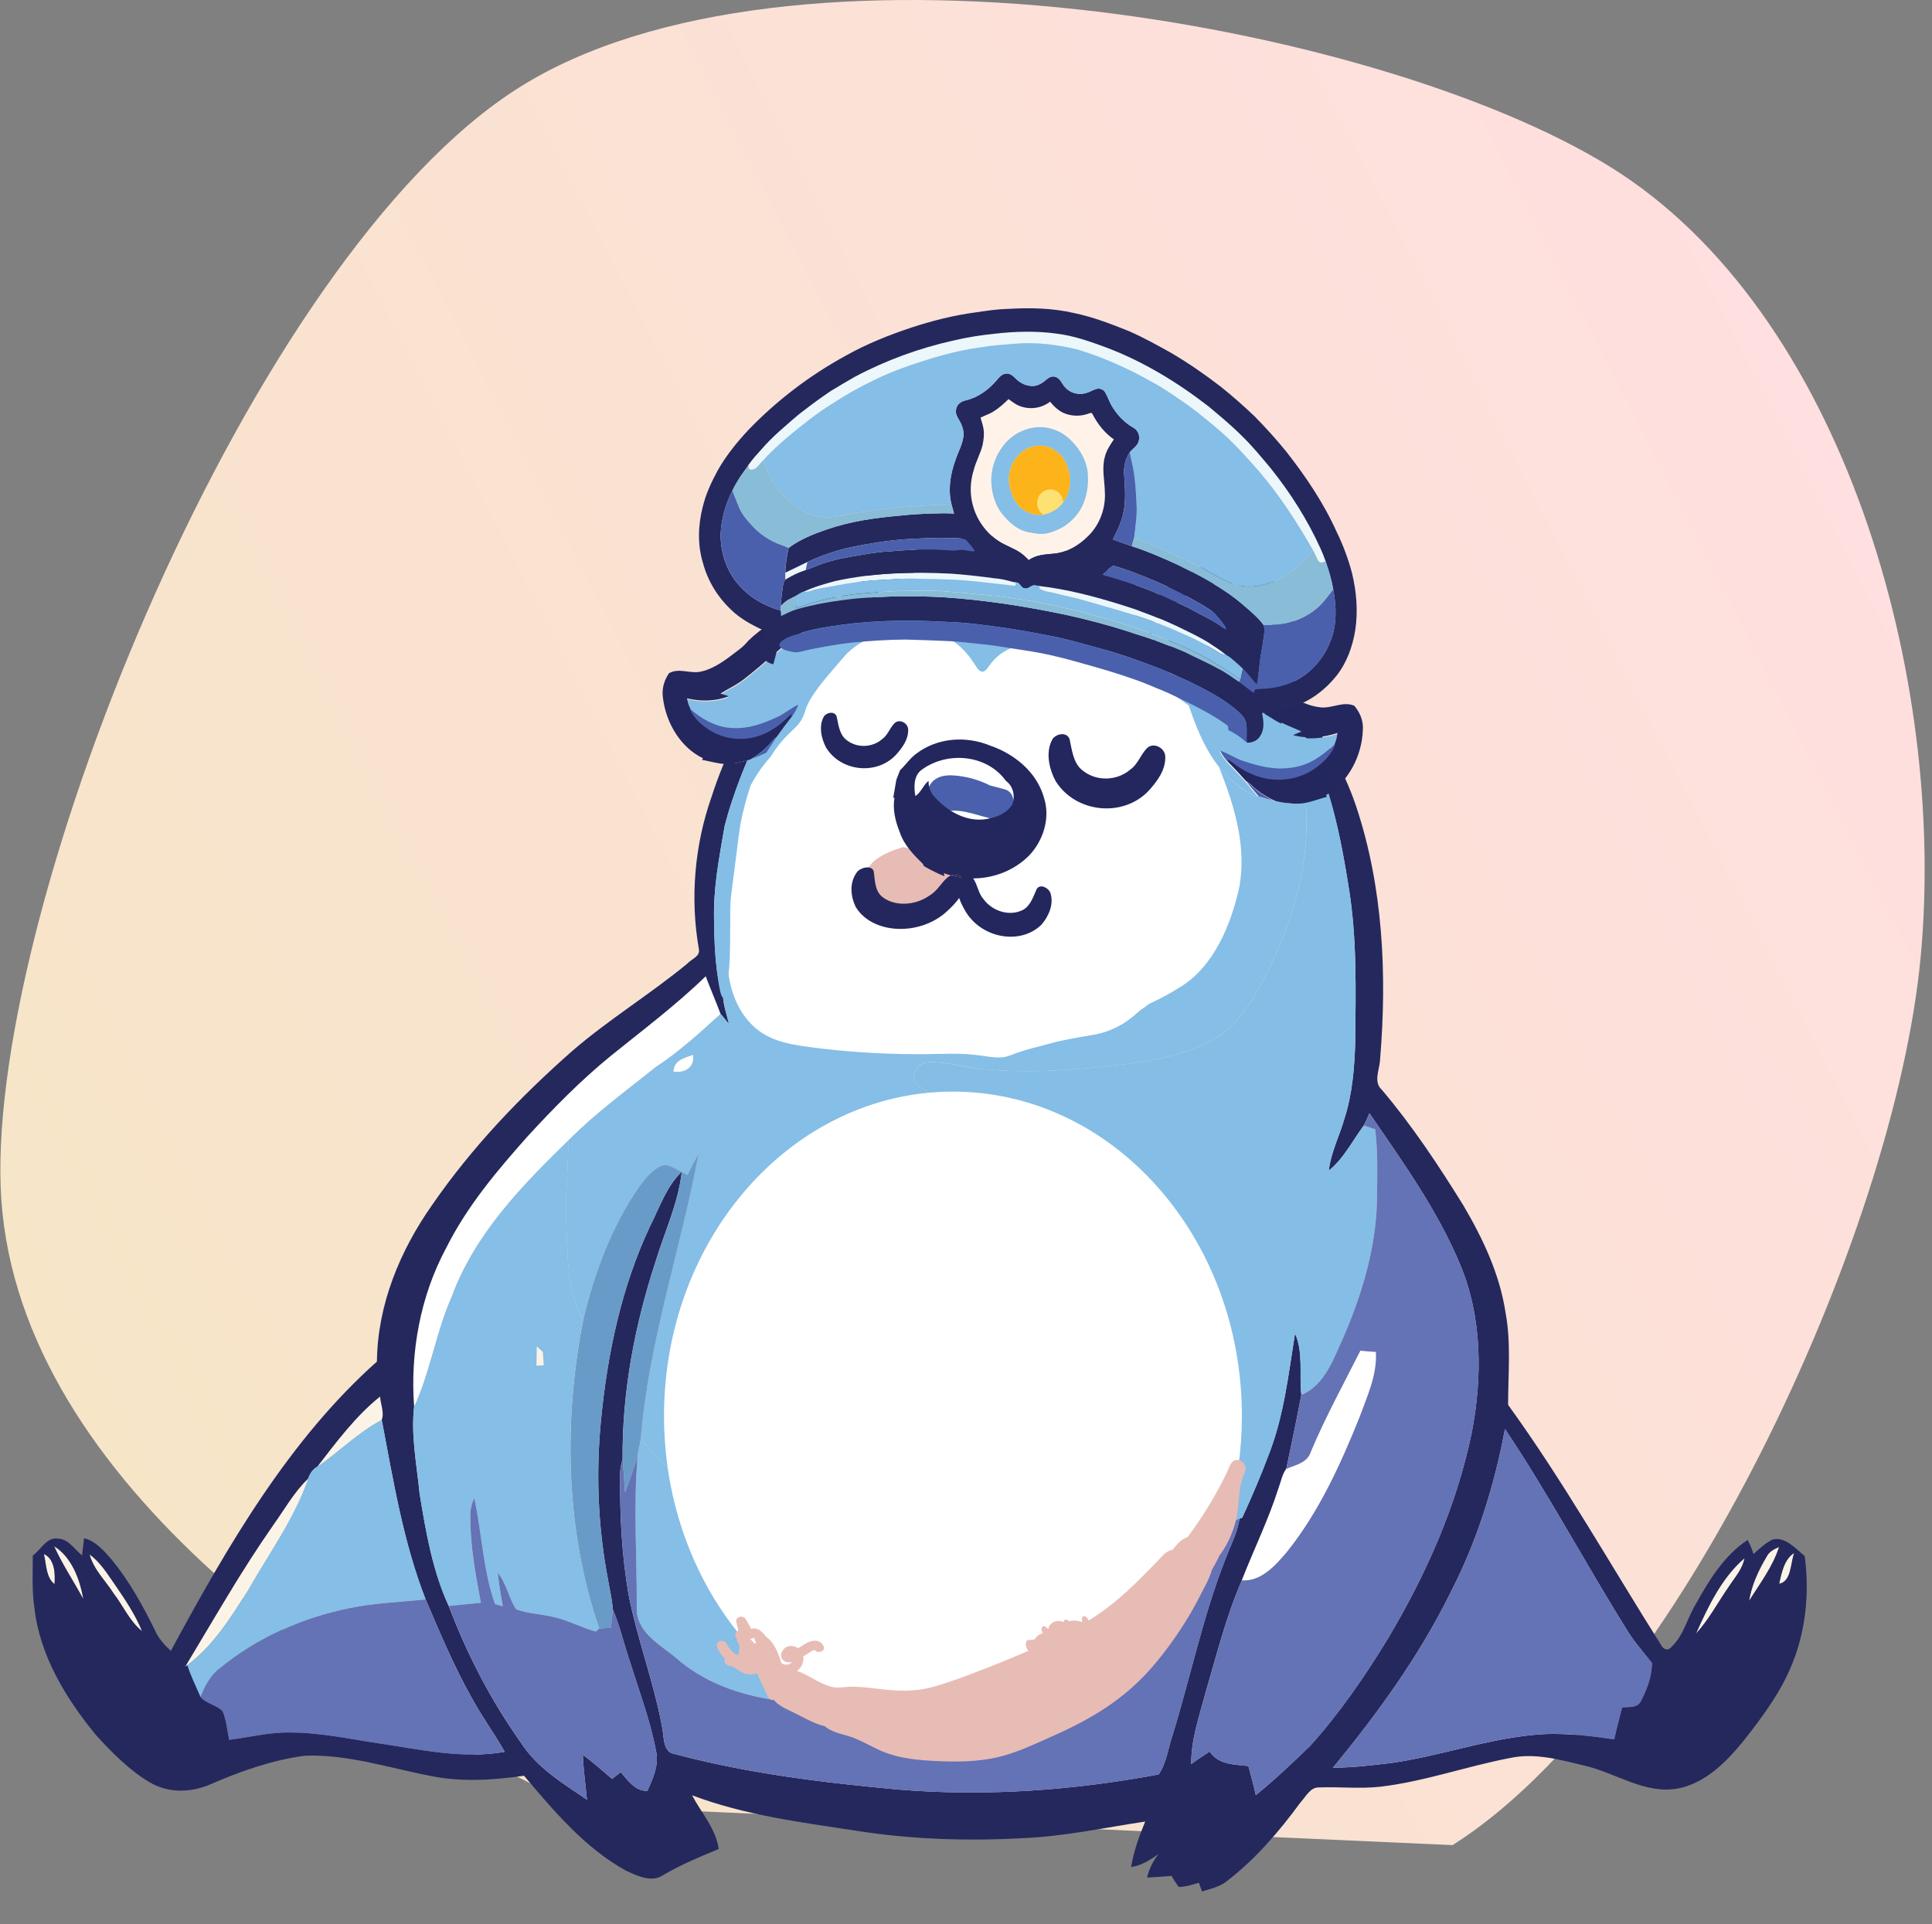 <svg width="251" height="250" viewBox="0 0 251 250" fill="none" xmlns="http://www.w3.org/2000/svg">
<rect x="0" y="0" width="251" height="250" fill="#808080" stroke="none"/>
<path d="M75.081 234.645C43.642 220.378 1.368 191.347 0.081 154.144C-1.207 116.94 32.507 33.503 67.357 11.425C102.207 -10.653 178.821 2.855 209.183 21.677C239.544 40.499 252.937 88.014 249.526 124.359C246.114 160.703 217.787 221.365 188.713 239.746" fill="url(#paint0_linear_460_4596)"/>
<g clip-path="url(#clip0_460_4596)">
<path d="M124.315 72.671C129.753 71.393 135.308 73.066 140.396 75.112C143.125 76.518 146.098 77.582 148.47 79.669C148.205 79.756 147.682 79.924 147.421 80.005C149.091 81.191 149.812 83.304 151.116 84.875C150.433 83.669 149.681 82.518 148.955 81.347C151.239 80.513 152.501 78.057 154.652 76.993C156.421 76.072 158.451 75.44 160.417 75.883C162.085 76.344 163.83 77.422 164.382 79.309C161.557 78.834 158.358 78.486 155.895 80.399C153.904 81.744 153.504 84.568 151.597 86C153.854 88.127 156.354 91.087 158.39 95.049C159.713 97.632 162.034 102.151 161.992 108.094C161.986 108.67 161.97 108.134 161.055 115.053C160.177 121.694 160.065 123.161 158.923 124.761C157.632 126.57 156.645 126.277 153.35 128.248C147.72 131.617 147.626 134.083 143.582 136.356C142.085 137.197 141.805 137.014 131.842 138.095C119.891 139.394 118.829 139.817 115.433 139.255C112.487 138.768 111.404 138.136 107.962 137.95C104.224 137.747 103.079 138.359 100.358 137.515C99.84 137.356 94.915 135.773 94.702 133.043C94.6 131.75 95.574 130.466 95.022 129.834C94.752 129.524 94.269 129.547 93.941 129.599C92.871 126.448 92.869 123.028 92.77 119.717C92.639 115.517 93.448 111.395 94.149 107.299C96.46 98.722 100.553 90.687 106.207 84.176C110.961 78.457 117.247 73.999 124.318 72.669L124.315 72.671Z" fill="white"/>
<path d="M79.267 137.266C83.461 133.866 87.778 130.643 91.687 126.848C92.303 128.489 93 130.092 93.616 131.738C90.932 134.182 88.253 136.643 85.241 138.611C81.372 141.71 77.351 144.635 73.821 148.197C67.842 154.026 61.708 160.261 58.658 168.543C56.631 173.132 55.905 178.245 53.805 182.796C53.274 175.677 54.63 168.358 57.962 162.169C60.697 156.69 64.614 152.078 68.573 147.623C71.948 143.95 75.446 140.391 79.27 137.266H79.267Z" fill="white"/>
<path d="M87.487 139.24C87.53 137.736 88.998 137.426 90.054 137.066C90.246 138.811 88.864 139.449 87.487 139.24Z" fill="white"/>
<path d="M69.731 174.935C69.933 175.115 70.334 175.477 70.531 175.662C70.563 176.239 70.6 176.825 70.641 177.41C70.406 177.422 69.931 177.442 69.693 177.451C69.707 176.607 69.723 175.77 69.731 174.935Z" fill="#FCF3E7"/>
<path d="M41.235 190.559C43.73 187.327 46.243 183.955 49.384 181.454C49.426 182.442 49.963 183.535 49.592 184.492C46.532 186.071 44.08 188.625 41.235 190.559Z" fill="#FCF3E7"/>
<path d="M35.502 198.165C36.97 196.113 38.224 193.849 40.035 192.124C38.224 197.33 34.998 201.753 32.314 206.449C30.078 210.102 27.714 213.829 24.344 216.357L24.029 216.604C27.762 210.4 31.369 204.072 35.502 198.165Z" fill="#FCF3E7"/>
<path d="M7.03 200.916C9.253 202.252 10.387 205.157 10.819 207.774C9.576 205.478 8.116 203.304 7.03 200.916Z" fill="#FCF3E7"/>
<path d="M229.514 202.267C229.845 201.582 230.512 201.284 231.133 201.009C230.301 203.606 228.633 205.76 227.235 208.02C227.566 205.939 228.473 204.02 229.514 202.267Z" fill="#FCF3E7"/>
<path d="M5.696 201.919C7.089 202.548 7.193 204.429 7.081 205.841C5.947 204.945 6.032 203.246 5.696 201.919Z" fill="#FCF3E7"/>
<path d="M11.628 201.965C12.997 202.954 13.92 204.452 14.899 205.852C16.217 207.78 17.554 209.739 18.458 211.948C16.852 210.69 15.996 208.649 14.75 207.029C13.69 205.362 12.17 203.956 11.628 201.965Z" fill="#FCF3E7"/>
<path d="M231.137 205.786C231.476 204.301 231.79 202.629 233.095 201.777C232.607 203.113 232.738 205.51 231.137 205.786Z" fill="#FCF3E7"/>
<path d="M220.338 212.27C221.925 208.69 223.713 204.965 226.643 202.469C226.365 203.922 225.362 204.986 224.604 206.162C223.182 208.197 222.016 210.452 220.338 212.27Z" fill="#FCF3E7"/>
<path d="M108.87 77.883C114.934 72.074 123.187 68.886 131.274 69.822C138.035 70.779 144.489 73.698 150.127 77.817C152.493 75.182 155.653 73.205 159.124 73.182C162.363 72.701 165.61 74.706 167.131 77.799C168.916 81.565 168.916 86.043 167.752 90.032C171.221 94.447 174.367 99.293 176.194 104.798C179.687 115.262 180.21 126.637 179.297 137.643C179.255 138.933 178.38 140.568 179.508 141.582C183.457 146.24 186.872 151.391 190.125 156.638C192.625 160.899 194.831 165.505 195.594 170.543C196.333 174.497 195.925 178.546 195.928 182.538C203.121 192.475 209.199 203.278 215.771 213.69C216.048 214.314 216.726 214.592 217.174 213.963C218.7 212.563 219.183 210.325 220.242 208.557C222.009 205.351 224.042 202.046 227.049 200.098C227.358 200.672 227.609 201.275 227.806 201.919C228.594 201.223 229.37 200.472 230.314 200.037C231.942 199.637 233.289 201.229 234.458 202.185C235.128 207.131 234.562 212.348 232.548 216.873C231.328 219.711 229.559 222.212 227.742 224.621C225.173 228.001 222.145 231.587 217.982 232.39C213.751 233.161 210.002 230.422 206.011 229.453C202.785 228.685 199.447 227.705 196.139 228.436C190.498 229.514 185.018 231.494 179.313 232.158C176.683 232.451 174.047 232.152 171.413 232.251C170.26 232.164 169.666 233.436 168.95 234.204C166.186 237.984 163.113 241.544 159.484 244.356C158.515 245.159 157.304 245.414 156.159 245.767C156.055 245.486 155.858 244.918 155.759 244.637C154.889 244.872 154.022 245.199 153.123 245.173C152.79 244.706 152.483 244.231 152.2 243.747C151.141 243.834 150.076 243.909 149.022 243.961C149.286 242.811 149.831 241.793 150.514 240.883C149.441 241.7 148.267 242.393 146.949 242.596C147.288 240.529 148.003 238.587 148.779 236.683C143.459 237.486 138.182 238.631 132.803 238.845C125.562 239.239 118.286 238.999 111.106 237.857C103.974 236.773 96.751 235.851 89.913 233.274C91.113 235.564 92.973 237.544 93.373 240.245C90.959 241.254 88.528 242.254 86.249 243.585C84.721 244.689 82.85 243.758 81.348 243.077C76.081 240.187 72.018 235.396 68.082 230.735C64.099 231.291 60.041 231.572 56.062 230.781C50.593 229.732 45.16 227.906 39.552 228.132C35.366 228.7 31.31 230.12 27.407 231.819C24.869 232.929 21.9 233.045 19.456 231.59C16.777 230.004 14.522 227.703 12.393 225.36C8.586 220.682 5.152 215.169 4.456 208.815C4.135 206.6 4.264 204.354 4.258 202.124C5.328 201.353 6.067 199.675 7.548 199.93C8.877 199.942 9.677 201.316 10.659 202.104C10.744 201.353 10.832 200.606 10.923 199.869C12.425 200.237 13.503 201.501 14.525 202.672C16.798 205.444 18.573 208.647 20.171 211.919C20.632 212.957 21.401 213.76 22.196 214.508C29.581 200.837 37.556 187.083 48.968 176.92C49.048 169.468 52.01 162.447 56.113 156.612C61.316 149.052 67.634 142.466 74.366 136.539C79.139 132.425 84.472 129.185 89.323 125.184C89.814 124.61 90.972 124.3 90.801 123.349C89.633 116.732 90.236 109.807 92.45 103.517C95.665 93.559 101.588 84.797 108.867 77.877L108.87 77.883ZM124.315 72.671C117.245 74.002 110.959 78.46 106.204 84.179C100.551 90.69 96.46 98.725 94.147 107.302C93.445 111.398 92.637 115.52 92.768 119.72C92.866 123.031 92.872 126.451 93.939 129.602C94.03 130.785 94.443 131.892 94.697 133.043C94.329 132.602 93.968 132.167 93.614 131.738C92.997 130.092 92.301 128.492 91.684 126.848C87.778 130.643 83.461 133.866 79.264 137.266C75.441 140.391 71.943 143.95 68.568 147.623C64.608 152.078 60.692 156.69 57.957 162.169C54.624 168.358 53.269 175.677 53.8 182.796C53.37 186.541 54.149 190.324 54.51 194.052C55.318 199.029 56.196 204.122 58.296 208.673C60.686 214.963 63.795 220.963 67.626 226.355C69.774 229.746 73.133 231.7 76.255 233.842C76.071 231.9 75.793 229.966 75.718 228.013C77.047 228.969 78.269 230.074 79.523 231.138C79.899 230.842 80.275 230.555 80.652 230.268C81.588 231.367 82.581 232.79 84.12 232.683C84.803 231.103 85.617 229.43 85.249 227.624C84.504 223.615 83.056 219.815 81.855 215.948C81.06 213.693 80.566 211.319 79.619 209.131C79.502 207.673 79.152 206.261 78.912 204.835C77.68 198.211 77.421 191.385 78.064 184.663C78.901 175.903 80.751 167.155 84.475 159.279C85.705 156.858 86.599 154.108 88.571 152.255C88.12 156.389 86.305 160.122 85.134 164.033C82.455 172.236 80.809 180.906 80.884 189.631C80.657 190.321 80.534 191.054 80.564 191.799C80.521 196.904 80.78 202.035 81.636 207.061C82.762 212.908 84.913 218.462 86.004 224.317C86.3 225.653 86.055 227.775 87.77 227.937C97.266 230.465 107.029 231.636 116.754 232.529C128.03 233.454 139.398 232.648 150.532 230.561C151.562 229.068 151.757 227.097 152.36 225.381C154.676 217.812 156.296 209.986 159.182 202.632C159.828 200.872 160.754 199.214 161.037 197.327L161.381 197.205C162.638 194.481 163.82 191.712 164.874 188.889C166.803 183.912 167.4 178.532 168.241 173.259C169.356 175.714 168.764 178.604 169.065 181.248C168.462 184.466 167.771 187.657 167.112 190.857C166.594 191.553 166.44 192.475 166.133 193.292C164.823 197.44 162.904 201.307 161.341 205.342C159.327 209.96 158.089 214.922 156.666 219.78C155.853 222.873 154.737 225.949 154.759 229.216C155.535 228.642 156.346 228.117 157.155 227.59C158.355 229.343 160.38 229.256 162.187 229.468C162.526 230.72 162.864 231.975 163.153 233.254C165.61 231.254 167.931 229.053 170.218 226.839C174.049 222.584 177.344 217.786 180.359 212.826C185.218 204.658 189.209 195.765 191.187 186.237C192.603 178.975 192.571 171.134 189.684 164.279C186.699 157.134 182.19 150.916 177.915 144.649C177.686 145.185 177.446 145.724 177.176 146.246C175.698 148.226 174.553 150.577 172.63 152.102C172.913 149.719 174.017 147.6 174.668 145.336C175.677 142.2 175.954 138.872 176.061 135.579C176.128 128.729 176.325 121.831 175.18 115.059C173.894 106.972 172.088 98.508 167.187 92.023C166.896 92.499 166.699 93.015 166.578 93.568C166.266 95.377 165.183 96.522 164.201 96.476C164.028 96.467 163.566 96.406 163.051 95.847C163.251 95.287 163.457 94.725 163.662 94.159C164.094 92.98 164.532 91.814 164.972 90.669C166.221 87.011 166.008 82.953 164.695 79.356L164.375 79.309C163.825 77.422 162.077 76.344 160.41 75.883C158.441 75.437 156.413 76.072 154.644 76.993C152.493 78.057 151.231 80.513 148.948 81.347C149.673 82.518 150.426 83.669 151.109 84.875C149.804 83.304 149.084 81.194 147.413 80.005C147.678 79.924 148.2 79.756 148.462 79.669C146.09 77.582 143.118 76.518 140.388 75.112C135.3 73.066 129.745 71.393 124.307 72.671H124.315ZM41.236 190.562C40.662 190.889 40.251 191.466 40.035 192.127C38.223 193.852 36.969 196.115 35.502 198.168C31.369 204.075 27.762 210.4 24.029 216.606L24.344 216.36C24.787 217.798 25.47 219.122 26.057 220.496C26.846 221.407 28.125 221.508 28.928 222.352C29.416 223.517 29.52 224.815 29.776 226.065C32.417 225.737 35.03 225.056 37.7 225.114C41.66 225.114 45.553 225.989 49.459 226.561C54.779 227.363 60.198 228.587 65.574 227.624C64.189 225.184 62.533 222.946 61.206 220.465C58.933 216.418 57.13 212.096 55.294 207.812C52.388 200.359 51.094 192.37 49.592 184.495C49.963 183.538 49.427 182.442 49.384 181.457C46.244 183.958 43.73 187.33 41.236 190.562ZM195.52 185.677C194.151 193.052 191.886 200.249 188.497 206.832C184.396 215.183 178.969 222.65 173.174 229.68C175.73 229.691 178.278 229.366 180.818 229.065C186.995 228.175 192.974 226.027 199.191 225.433C202.707 225.065 206.229 225.505 209.717 226.01C210.013 224.613 210.405 223.253 210.739 221.873C211.587 221.746 212.766 221.995 213.22 220.969C213.988 219.482 214.637 217.777 214.613 216.059C213.591 214.734 212.443 213.531 211.558 212.096C206.088 203.38 201.237 194.205 195.52 185.68V185.677ZM7.03 200.916C8.119 203.304 9.578 205.478 10.819 207.774C10.387 205.157 9.25 202.249 7.03 200.916ZM229.514 202.267C228.473 204.02 227.566 205.939 227.235 208.02C228.634 205.759 230.301 203.606 231.134 201.008C230.512 201.284 229.845 201.582 229.514 202.267ZM5.699 201.919C6.032 203.249 5.95 204.948 7.084 205.841C7.196 204.429 7.094 202.548 5.699 201.919ZM11.63 201.965C12.172 203.954 13.693 205.362 14.752 207.029C16.001 208.649 16.857 210.69 18.461 211.948C17.556 209.739 16.219 207.78 14.901 205.852C13.922 204.452 12.999 202.954 11.63 201.965ZM231.139 205.786C232.74 205.51 232.606 203.11 233.097 201.777C231.793 202.632 231.478 204.304 231.139 205.786ZM220.338 212.27C222.014 210.455 223.183 208.2 224.605 206.162C225.362 204.986 226.366 203.922 226.643 202.469C223.716 204.965 221.926 208.69 220.338 212.27Z" fill="#24285D"/>
<path d="M153.785 88.02C154.887 85.745 156.587 83.759 158.625 82.446C158.889 82.579 159.412 82.846 159.671 82.976C159.572 85.002 159.46 87.104 158.561 88.93C157.982 89.11 157.411 89.298 156.843 89.493C157.096 88.49 157.403 87.504 157.713 86.527C156.629 87.524 155.485 88.446 154.343 89.365C154.207 89.029 153.924 88.356 153.788 88.02H153.785Z" fill="#39163A"/>
<path d="M169.604 103.853C169.444 100.174 167.678 96.96 166.587 93.568C166.074 95.322 165.132 96.496 164.209 96.476C164.047 96.473 163.852 96.429 163.633 96.305C163.457 95.336 163.556 94.626 163.67 94.16C163.812 93.594 164.004 93.316 164.359 92.441C164.663 91.693 164.863 91.067 164.98 90.669C165.373 89.458 165.882 87.475 165.802 84.991C165.741 83.069 165.359 81.156 164.703 79.359L164.383 79.312C161.557 78.837 158.358 78.489 155.895 80.402C153.905 81.747 153.505 84.571 151.597 86.003C153.622 88.887 155.25 92.058 156.586 95.371C159.156 101.514 162.179 108.117 161.053 115.056C159.951 120.181 157.72 125.532 153.347 128.251C152.048 129.069 150.701 129.79 149.316 130.425C148.988 130.674 148.657 130.912 148.321 131.141C148.243 131.193 148.166 131.248 148.089 131.301C146.397 132.909 144.46 134.063 141.949 134.478C136.776 135.336 136.482 135.611 135.105 135.941C130.941 136.95 131.247 137.463 129.534 137.399C128.203 137.35 127.2 137.005 124.641 136.927C123.742 136.901 122.998 136.915 122.501 136.936C115.348 137.13 109.526 136.628 105.292 136.066C102.128 135.646 99.521 135.144 97.421 132.878C95.18 130.457 94.665 127.266 94.523 125.515C94.489 126.147 94.419 126.834 94.318 127.57C94.225 128.251 94.105 128.929 93.939 129.602C94.03 130.785 94.443 131.892 94.697 133.043C94.329 132.602 93.968 132.167 93.614 131.738C90.929 134.182 88.251 136.643 85.238 138.611C81.37 141.71 77.349 144.635 73.819 148.197C73.867 151.844 73.381 155.482 73.565 159.128C73.795 163.317 73.608 167.813 75.753 171.511C77.202 165.45 79.398 159.508 82.848 154.45C83.691 153.313 84.585 152.102 85.852 151.507C86.812 151.119 87.72 151.887 88.579 152.258C88.758 152.365 89.11 152.574 89.288 152.681C89.769 151.725 90.257 150.774 90.777 149.838C88.467 162.291 84.262 174.34 83.24 187.057C86.031 189.753 88.371 192.973 91.412 195.362C96.444 199.336 102.25 202.139 108.342 203.513C114.382 204.858 120.481 206.177 126.674 206.215C129.644 206.249 132.611 206.122 135.58 206.142C135.698 206.049 135.938 205.87 136.055 205.78C141.002 199.255 145.386 192.136 148.539 184.382C150.196 179.732 152.069 174.935 151.811 169.842C151.706 165.126 149.705 160.609 146.656 157.311C143.128 153.203 138.427 150.687 133.902 148.157C130.055 146.04 125.983 144.49 122.024 142.658C120.866 142.084 119.646 141.527 118.777 140.489C118.48 139.278 119.422 138.008 120.57 138.028C123.008 137.901 125.375 138.718 127.795 138.924C133.601 139.478 139.441 139.063 145.223 138.388C149.489 137.866 153.862 137.185 157.723 135.028C161 133.193 162.953 129.587 164.708 126.222C168.041 119.396 170.357 111.671 169.599 103.856L169.604 103.853ZM158.561 88.927C157.982 89.107 157.411 89.296 156.843 89.49C157.096 88.487 157.403 87.501 157.712 86.524C156.629 87.522 155.485 88.443 154.343 89.362C154.207 89.026 153.924 88.353 153.788 88.017C154.89 85.742 156.589 83.756 158.628 82.443C158.892 82.576 159.415 82.843 159.673 82.974C159.575 85 159.463 87.101 158.564 88.927H158.561ZM87.49 139.237C87.533 137.733 89 137.423 90.057 137.063C90.249 138.808 88.867 139.446 87.49 139.237ZM128.038 150.954C128.923 151.081 129.529 152.334 129.265 153.241C128.795 154.079 128.174 154.806 127.597 155.569C129.833 155.128 131.981 154.276 134.244 153.983C133.419 157 131.994 160.18 133.134 163.352C134.452 166.073 137.216 167.427 138.878 169.862C140.049 171.569 141.213 173.662 140.813 175.885C140.308 176.59 139.401 176.448 138.723 176.213C137.4 175.723 136.149 175.042 134.855 174.485C135.343 179.181 135.668 184.008 134.572 188.637C133.545 193.066 131.954 197.603 128.787 200.759C127.408 202.156 125.807 203.568 123.822 203.577C125.244 201.046 127.677 199.159 128.256 196.116C128.878 193.634 128.27 190.127 125.804 189.185C124.876 191.521 124.585 194.141 123.238 196.278C121.858 198.466 120.508 200.968 118.163 202.058C119.217 197.901 119.548 193.405 118.112 189.304C117.835 189.315 117.274 189.344 116.997 189.356C116.319 193.886 115.18 198.75 111.879 201.893C110.468 202.768 109.465 201.078 108.702 200.058C105.994 196.533 104.796 191.773 105.335 187.237C105.471 184.793 106.346 182.492 106.455 180.051C103.043 181.364 101.85 185.819 101.57 189.385C100.078 188.515 99.74 186.509 99.118 184.95C96.69 175.897 97.432 165.566 102.245 157.557C100.236 158.305 98.259 159.517 96.06 159.122C96.09 158.047 95.727 156.8 96.431 155.899C99.497 151.589 104.339 149.484 109.038 148.11C110.337 147.696 111.698 147.73 113.035 147.896C113.011 148.626 113.342 149.513 112.851 150.151C111.706 151.731 110.111 152.873 109.131 154.606C115.313 152.861 121.522 150.157 128.043 150.96L128.038 150.954Z" fill="#85BEE6"/>
<path d="M167.192 92.023C172.093 98.508 173.899 106.972 175.185 115.059C176.33 121.831 176.133 128.729 176.066 135.579C175.956 138.872 175.679 142.203 174.673 145.336C174.025 147.603 172.917 149.719 172.635 152.102C174.561 150.577 175.703 148.226 177.181 146.246C177.669 146.4 178.166 146.562 178.665 146.733C179.027 149.649 178.937 152.594 178.905 155.531C178.857 161.888 177.002 168.056 174.537 173.758C173.238 176.633 172.066 180.019 169.073 181.251C168.771 178.607 169.364 175.717 168.248 173.262C167.41 178.535 166.813 183.915 164.881 188.892C163.827 191.715 162.645 194.481 161.389 197.208L161.044 197.33C157.923 198.301 155.217 200.327 152.25 201.707C148.48 203.707 144.342 204.617 140.265 205.574C138.88 205.907 137.458 205.846 136.057 205.78C141.004 199.255 145.388 192.136 148.542 184.382C150.198 179.732 152.071 174.935 151.813 169.842C151.709 165.125 149.708 160.609 146.658 157.311C143.131 153.203 138.429 150.687 133.904 148.156C130.057 146.04 125.985 144.49 122.026 142.658C120.868 142.084 119.648 141.527 118.779 140.489C118.483 139.278 119.424 138.008 120.572 138.028C123.01 137.901 125.377 138.718 127.797 138.924C133.603 139.478 139.443 139.063 145.225 138.388C149.491 137.866 153.864 137.185 157.725 135.028C161.002 133.193 162.955 129.587 164.71 126.222C168.043 119.396 170.359 111.671 169.601 103.856C169.441 100.177 167.675 96.963 166.583 93.571C166.701 93.017 166.898 92.501 167.192 92.026V92.023Z" fill="#84BEE6"/>
<path d="M89.291 152.681C89.772 151.725 90.26 150.774 90.78 149.838C88.469 162.29 84.265 174.34 83.243 187.057C83.12 187.761 82.973 188.463 82.837 189.173C82.37 190.779 81.791 192.338 81.199 193.898C81.124 192.472 81.01 191.048 80.892 189.631C80.817 180.906 82.464 172.236 85.142 164.033C86.314 160.119 88.128 156.386 88.579 152.255C88.758 152.362 89.11 152.571 89.289 152.678L89.291 152.681Z" fill="#699BC9"/>
<path d="M82.85 154.447C83.693 153.31 84.587 152.099 85.854 151.505C86.815 151.116 87.722 151.884 88.581 152.255C86.609 154.108 85.713 156.858 84.485 159.279C80.761 167.155 78.912 175.9 78.074 184.663C77.428 191.382 77.687 198.211 78.922 204.835C79.162 206.261 79.512 207.673 79.629 209.131C79.549 209.919 79.459 210.722 79.371 211.525C78.858 211.539 78.349 211.56 77.85 211.618C73.453 198.866 73.183 184.747 75.761 171.511C77.21 165.45 79.405 159.508 82.855 154.45L82.85 154.447Z" fill="#699BC9"/>
<path d="M176.736 175.497C177.405 175.578 178.078 175.63 178.755 175.659C178.929 178.703 177.603 181.468 176.6 184.222C174.118 190.391 171.314 196.513 167.218 201.623C165.679 203.449 163.825 205.519 161.349 205.345C162.912 201.31 164.833 197.443 166.141 193.295C166.447 192.478 166.602 191.556 167.12 190.86C168.307 190.333 169.847 190.118 170.316 188.605C172.208 184.1 174.553 179.839 176.738 175.497H176.736Z" fill="white"/>
<path d="M58.659 168.54C61.709 160.258 67.843 154.026 73.822 148.194C73.87 151.841 73.384 155.479 73.568 159.125C73.798 163.314 73.611 167.81 75.756 171.508C73.181 184.744 73.448 198.866 77.845 211.615C77.733 211.713 77.506 211.902 77.394 211.994C75.487 211.473 73.718 210.481 71.783 210.081C70.215 209.699 68.574 209.673 67.047 209.104C66.082 207.632 65.791 205.739 64.67 204.359C64.82 205.823 65.06 207.27 65.324 208.716C65.07 208.644 64.561 208.496 64.307 208.423C62.736 203.988 62.618 199.197 61.604 194.625C61.314 195.347 61.081 196.112 61.1 196.921C61.052 200.753 61.778 204.522 62.466 208.264C61.076 208.397 59.689 208.551 58.299 208.673C56.199 204.122 55.324 199.026 54.513 194.052C54.15 190.324 53.373 186.538 53.803 182.796C55.903 178.245 56.628 173.129 58.656 168.543L58.659 168.54ZM69.731 174.935C69.721 175.769 69.707 176.607 69.694 177.451C69.929 177.439 70.404 177.419 70.641 177.41C70.604 176.822 70.567 176.239 70.532 175.662C70.335 175.477 69.934 175.114 69.731 174.935Z" fill="#85BEE6"/>
<path d="M41.236 190.559C44.08 188.625 46.532 186.074 49.593 184.492C51.095 192.367 52.389 200.356 55.294 207.809C51.999 208.171 48.675 208.264 45.414 208.948C39.385 210.165 33.533 212.728 28.613 216.737C27.383 217.638 26.644 219.053 26.062 220.491C25.473 219.114 24.793 217.789 24.35 216.354C27.719 213.827 30.083 210.099 32.319 206.446C35.003 201.751 38.227 197.327 40.041 192.121C40.257 191.46 40.668 190.883 41.242 190.556L41.236 190.559Z" fill="#85BEE6"/>
<path d="M83.242 187.057C86.033 189.753 88.373 192.973 91.415 195.362C96.447 199.336 102.252 202.139 108.344 203.513C114.384 204.858 120.484 206.177 126.676 206.215C129.646 206.249 132.613 206.122 135.583 206.142C128.704 215.482 117.848 220.963 106.908 221.392C100.283 221.265 93.266 220.102 87.922 215.505C85.841 213.693 82.564 212.166 82.724 208.742C82.762 202.217 82.273 195.684 82.837 189.17C82.973 188.46 83.119 187.759 83.242 187.054V187.057Z" fill="#85BEE6"/>
<path d="M177.182 146.246C177.451 145.724 177.691 145.188 177.921 144.652C182.195 150.916 186.704 157.137 189.69 164.282C192.577 171.134 192.609 178.975 191.192 186.239C189.215 195.768 185.223 204.661 180.365 212.829C177.352 217.789 174.057 222.586 170.223 226.842C167.934 229.056 165.615 231.256 163.158 233.256C162.87 231.978 162.531 230.726 162.192 229.471C160.383 229.262 158.361 229.349 157.16 227.592C156.352 228.12 155.54 228.645 154.764 229.218C154.74 225.952 155.855 222.876 156.672 219.783C158.094 214.925 159.332 209.962 161.346 205.345C163.822 205.519 165.677 203.446 167.216 201.623C171.312 196.512 174.119 190.39 176.597 184.222C177.6 181.471 178.927 178.703 178.753 175.659C178.075 175.627 177.403 175.578 176.733 175.497C174.548 179.839 172.206 184.1 170.311 188.605C169.842 190.118 168.302 190.332 167.115 190.86C167.774 187.657 168.465 184.465 169.068 181.251C172.061 180.019 173.235 176.633 174.532 173.758C177 168.056 178.854 161.888 178.9 155.531C178.932 152.594 179.023 149.649 178.66 146.733C178.161 146.565 177.667 146.4 177.176 146.246H177.182Z" fill="#6472B6"/>
<path d="M195.519 185.674C201.24 194.199 206.088 203.377 211.557 212.09C212.443 213.528 213.59 214.728 214.612 216.053C214.636 217.772 213.985 219.473 213.22 220.963C212.769 221.992 211.587 221.74 210.738 221.867C210.405 223.247 210.013 224.61 209.716 226.004C206.229 225.497 202.707 225.059 199.191 225.427C192.971 226.021 186.992 228.169 180.818 229.059C178.275 229.361 175.73 229.682 173.174 229.674C178.969 222.647 184.396 215.18 188.497 206.826C191.885 200.243 194.151 193.049 195.519 185.671V185.674Z" fill="#6472B6"/>
<path d="M81.199 193.898C81.791 192.338 82.37 190.779 82.837 189.173C82.271 195.689 82.762 202.22 82.725 208.745C82.565 212.166 85.841 213.696 87.922 215.508C93.267 220.105 100.284 221.267 106.909 221.395C117.848 220.966 128.705 215.482 135.583 206.145C135.7 206.052 135.941 205.872 136.058 205.783C137.461 205.849 138.884 205.91 140.266 205.577C144.342 204.62 148.481 203.71 152.251 201.71C155.218 200.33 157.923 198.304 161.045 197.333C160.762 199.22 159.836 200.878 159.191 202.638C156.304 209.992 154.684 217.818 152.368 225.387C151.765 227.105 151.573 229.074 150.541 230.567C139.406 232.654 128.038 233.462 116.762 232.535C107.037 231.639 97.272 230.468 87.778 227.943C86.066 227.781 86.311 225.656 86.012 224.323C84.921 218.467 82.768 212.913 81.644 207.067C80.788 202.04 80.529 196.91 80.572 191.805C80.543 191.057 80.665 190.327 80.892 189.637C81.009 191.054 81.121 192.475 81.199 193.904V193.898Z" fill="#6472B6"/>
<path d="M61.103 196.921C61.084 196.113 61.313 195.347 61.607 194.625C62.618 199.197 62.736 203.991 64.31 208.423C64.563 208.496 65.073 208.644 65.326 208.716C65.062 207.27 64.822 205.82 64.672 204.359C65.793 205.739 66.084 207.632 67.05 209.104C68.576 209.673 70.217 209.699 71.786 210.081C73.72 210.481 75.492 211.473 77.397 211.994C77.509 211.902 77.736 211.713 77.848 211.615C78.347 211.56 78.856 211.539 79.368 211.522C79.459 210.719 79.547 209.916 79.627 209.128C80.575 211.316 81.068 213.69 81.863 215.945C83.064 219.812 84.513 223.612 85.257 227.621C85.625 229.427 84.809 231.1 84.128 232.68C82.589 232.787 81.596 231.366 80.66 230.265C80.284 230.552 79.907 230.839 79.531 231.135C78.28 230.071 77.055 228.966 75.727 228.01C75.801 229.964 76.079 231.897 76.263 233.839C73.141 231.697 69.779 229.743 67.634 226.352C63.803 220.96 60.694 214.963 58.304 208.67C59.694 208.548 61.081 208.394 62.471 208.261C61.783 204.516 61.06 200.748 61.105 196.918L61.103 196.921Z" fill="#6472B6"/>
<path d="M55.291 207.812C57.127 212.099 58.93 216.421 61.203 220.465C62.532 222.946 64.189 225.187 65.571 227.624C60.195 228.587 54.776 227.363 49.456 226.561C45.55 225.987 41.654 225.114 37.697 225.114C35.029 225.059 32.414 225.737 29.773 226.065C29.52 224.816 29.416 223.517 28.925 222.352C28.119 221.508 26.843 221.407 26.054 220.496C26.638 219.059 27.377 217.641 28.604 216.743C33.524 212.734 39.376 210.171 45.406 208.954C48.669 208.27 51.99 208.177 55.286 207.815L55.291 207.812Z" fill="#6472B6"/>
<path d="M123.008 105.404C125.151 105.033 127.328 106.146 129.444 106.488C131.202 106.772 132.216 104.499 130.668 103.334C128.977 102.059 127.058 101.209 125.017 100.885C123.278 100.609 121.22 100.525 120.516 102.65C120.337 103.195 120.532 103.946 120.924 104.328C122.026 105.404 123.416 104.809 124.774 104.882C126.439 104.972 128.067 105.444 129.673 105.888C131.655 106.436 132.501 103.108 130.519 102.56C129.11 102.172 127.704 101.801 126.263 101.589C124.822 101.377 123.587 101.56 122.213 101.543L123.336 102.047L123.171 101.888L123.579 103.566C122.984 104.05 122.933 104.25 123.432 104.169C123.739 104.177 124.043 104.204 124.35 104.238C124.892 104.314 125.428 104.456 125.951 104.627C127.085 104.992 128.093 105.583 129.062 106.314C129.47 105.262 129.878 104.212 130.287 103.16C128.851 102.928 127.485 102.528 126.084 102.143C124.684 101.757 123.518 101.844 122.165 102.079C120.15 102.427 121.007 105.754 123.011 105.407L123.008 105.404Z" fill="#4A60AC"/>
<path d="M126.29 112.627C125.457 113.584 124.022 114.92 121.477 116.282C119.091 117.558 116.837 118.764 114.988 118.265C112.795 117.677 111.642 114.813 112.747 112.865C113.598 111.366 115.714 110.531 117.381 110.062" fill="#E7BCB5"/>
<path d="M123.55 113.755C123.944 113.868 124.353 113.955 124.758 114.016H124.764C124.801 113.978 124.841 113.946 124.881 113.923C124.521 113.674 124.008 113.587 123.547 113.755H123.55Z" fill="#24275D"/>
<path d="M136.434 115.932C136.119 115.309 135.135 114.839 134.7 115.491C134.236 116.488 133.892 117.697 132.894 118.23C131.223 119.086 128.996 118.468 127.787 116.848C127.122 116.111 127.021 115.059 126.503 114.239C126.482 114.201 126.453 114.164 126.426 114.135C129.065 114.123 131.704 113.152 133.659 111.201C135.479 109.343 136.48 106.383 135.658 103.74C134.708 100.256 131.714 97.937 128.643 96.882C125.503 95.586 121.738 95.829 118.966 97.986C118.192 98.566 117.643 99.415 116.936 100.076C116.776 100.49 116.613 100.908 116.45 101.319C116.306 102.105 116.178 102.896 116.044 103.691C116.1 103.67 116.154 103.653 116.207 103.635C115.946 105.178 116.322 106.699 116.885 108.105C117.464 109.868 118.766 111.137 120.004 112.361C119.969 112.384 119.937 112.41 119.903 112.433C120.007 112.491 120.111 112.555 120.215 112.639L120.265 112.674C121.042 113.1 121.837 113.514 122.699 113.848C122.669 113.717 122.645 113.581 122.624 113.453C122.926 113.566 123.232 113.668 123.545 113.752C124.006 113.584 124.518 113.671 124.879 113.92C124.836 113.946 124.796 113.978 124.761 114.013H124.756C124.35 113.952 123.939 113.865 123.547 113.752C123.403 113.804 123.264 113.882 123.134 113.987C122.264 114.703 121.778 115.769 120.775 116.352C118.854 117.72 116.146 117.796 114.572 116.494C113.64 115.691 113.678 114.358 113.512 113.207C113.254 112.421 111.986 112.659 111.413 113.221C110.265 114.651 110.521 116.546 111.196 117.88C113.307 121.32 119.209 121.665 122.789 118.625C123.438 118.048 124.116 117.398 124.612 116.677C124.823 117.317 125.143 117.92 125.471 118.474C127.576 121.935 132.571 122.822 135.3 120.152C136.234 119.088 136.984 117.436 136.432 115.923L136.434 115.932ZM127.747 106.476C125.297 106.691 122.958 105.325 121.319 103.43C120.86 102.899 120.602 102.177 120.644 101.447C119.961 101.992 119.662 102.96 118.926 103.433C118.713 102.273 118.697 100.856 119.665 100.079C122.95 97.597 128.158 97.957 130.698 101.476C131.64 102.166 131.92 103.412 131.506 104.551C130.663 105.862 129.132 106.311 127.747 106.479V106.476Z" fill="#24275D"/>
<path d="M123.806 141.837C103.075 141.837 86.266 160.708 86.266 183.984C86.266 200.53 94.761 214.847 107.12 221.746C108.037 221.931 108.859 222.323 109.772 222.65C110.78 223.01 111.842 223.221 112.888 223.392C114.054 223.584 115.231 223.708 116.41 223.807C120.121 223.787 123.833 223.743 127.544 223.653C131.573 223.558 135.215 223.062 138.905 221.143C140.524 220.299 142.272 219.531 143.806 218.514C145.207 217.586 146.301 216.201 147.739 215.328C147.944 215.203 148.147 215.148 148.339 215.143C150.746 212.885 152.939 210.366 154.842 207.693C158.942 200.939 161.341 192.776 161.341 183.984C161.341 160.708 144.535 141.837 123.801 141.837H123.806Z" fill="white"/>
<path d="M159.967 101.354C160.888 102.186 161.952 102.908 163.089 103.525C163.3 103.453 163.54 103.444 163.799 103.534C164.679 103.844 165.589 104.085 166.512 104.262C166.984 104.322 167.454 104.383 167.926 104.409L166.504 101.89L159.853 88.971L152.561 85.495C154.364 91.191 155.669 97.473 159.97 101.354H159.967Z" fill="white"/>
<path d="M159.968 101.354C160.888 102.186 161.953 102.908 163.089 103.525C163.178 103.496 163.271 103.479 163.367 103.473C162.857 102.867 162.35 102.262 161.859 101.641C161.102 100.798 160.336 99.963 159.538 99.166C159.087 98.711 158.73 98.166 158.418 97.595C159.474 97.922 160.4 98.603 161.457 98.94C163.388 99.577 165.411 100.114 167.446 99.835C169.717 99.65 171.78 98.343 173.407 96.67C173.591 96.267 173.653 95.812 173.717 95.371C171.849 95.977 169.856 96.157 167.951 95.644C168.316 95.487 168.684 95.337 169.05 95.174C167.937 94.644 166.761 94.264 165.694 93.618C162.665 91.835 159.896 89.539 156.739 88.012C155.488 87.385 154.191 86.887 152.865 86.49C154.522 91.91 155.915 97.699 159.965 101.354H159.968Z" fill="#84BEE6"/>
<path d="M152.82 86.339C154.173 86.739 155.499 87.246 156.771 87.884C159.93 89.412 162.697 91.707 165.726 93.49C166.793 94.136 167.967 94.516 169.082 95.047C168.717 95.209 168.346 95.36 167.983 95.516C169.888 96.029 171.881 95.85 173.749 95.244C173.685 95.684 173.623 96.139 173.439 96.542C173.026 97.934 171.913 98.977 170.822 99.763C168.3 101.525 164.973 101.714 162.265 100.345C161.238 99.922 160.373 99.186 159.469 98.537C159.493 98.661 159.544 98.911 159.57 99.035C160.368 99.832 161.136 100.667 161.891 101.511C162.406 101.757 162.767 102.244 163.218 102.589C164.002 103.201 164.853 103.731 165.76 104.099C166.008 104.157 166.259 104.212 166.513 104.259C167.441 104.38 168.37 104.496 169.303 104.369C170.24 104.241 171.118 103.893 172.028 103.633C172.153 103.598 172.276 103.566 172.401 103.537C172.356 103.464 172.313 103.392 172.268 103.319C175.117 101.682 176.95 98.284 177.06 94.812C177.14 93.638 176.662 92.533 175.936 91.693C174.434 91.067 172.953 92.136 171.433 91.893C169.464 91.649 167.724 90.522 166.016 89.507C165.515 89.223 165.059 88.858 164.637 88.458C163.679 87.719 162.641 87.121 161.593 86.542C161.465 86.495 161.334 86.449 161.208 86.403C161.208 86.379 161.216 86.356 161.219 86.333C160.539 85.956 159.858 85.579 159.199 85.162C158.981 85.052 158.759 84.942 158.538 84.835C158.474 84.808 158.41 84.782 158.346 84.756C158.29 84.739 158.233 84.716 158.18 84.687C157.545 84.42 156.905 84.136 156.264 83.855C154.954 83.382 153.62 82.991 152.297 82.573C152.027 82.504 151.755 82.446 151.48 82.391C151.977 83.655 152.409 84.982 152.823 86.333L152.82 86.339Z" fill="#24275D"/>
<path d="M151.478 82.4C151.75 82.452 152.022 82.513 152.294 82.582C152.305 82.556 152.315 82.53 152.326 82.504C152.011 82.417 151.702 82.313 151.397 82.194C151.424 82.263 151.453 82.33 151.48 82.4H151.478Z" fill="#E7BCB5"/>
<path d="M158.489 97.537C159.546 97.864 160.472 98.546 161.528 98.882C163.46 99.519 165.482 100.056 167.518 99.777C169.789 99.592 171.851 98.285 173.479 96.612C173.065 98.003 171.953 99.047 170.861 99.832C168.34 101.595 165.013 101.783 162.305 100.415C161.277 99.992 160.413 99.256 159.508 98.606C159.532 98.731 159.583 98.98 159.61 99.105C159.159 98.65 158.801 98.105 158.489 97.534V97.537Z" fill="#4A60AC"/>
<path d="M163.799 103.537C164.346 103.728 164.904 103.891 165.467 104.033C164.685 103.676 163.949 103.201 163.258 102.664C162.807 102.317 162.447 101.833 161.932 101.586C162.457 102.198 162.986 102.83 163.519 103.482C163.61 103.491 163.701 103.505 163.797 103.54L163.799 103.537Z" fill="#4A60AC"/>
<path d="M155.466 83.519C154.588 83.182 153.702 82.867 152.814 82.565C152.707 82.579 152.595 82.577 152.475 82.545C152.424 82.533 152.374 82.513 152.323 82.501C152.312 82.527 152.302 82.553 152.291 82.579C153.614 82.997 154.951 83.385 156.259 83.861C155.994 83.745 155.73 83.632 155.463 83.519H155.466Z" fill="#94536E"/>
<path d="M102.672 95.432C101.88 96.334 100.94 97.142 99.929 97.853C99.726 97.8 99.5 97.815 99.265 97.928C98.464 98.316 97.635 98.635 96.783 98.896C96.346 99 95.911 99.102 95.471 99.174L96.594 96.571L101.751 83.287L108.294 79.197C107.08 84.948 106.378 91.223 102.672 95.429V95.432Z" fill="white"/>
<path d="M104.276 93.255C103.676 94.418 103.041 94.722 101.976 95.864C101.488 96.389 100.815 97.186 100.124 98.311C99.708 98.777 99.265 99.316 98.822 99.939C98.291 100.687 97.864 101.406 97.52 102.058C96.864 104.009 96.488 105.635 96.269 106.731C96.05 107.833 96.021 108.241 95.418 112.981C94.964 116.546 94.951 116.561 94.916 117.111C94.828 118.569 94.903 118.926 94.849 122.654C94.823 124.497 94.796 125.071 94.732 125.752C94.692 126.176 94.374 129.59 93.937 129.593C93.433 129.596 93.022 125.065 92.958 124.355C92.776 122.344 92.768 120.688 92.766 119.712C92.763 118.709 92.763 117.564 92.864 116.068C92.998 114.108 93.227 112.717 93.617 110.372C93.913 108.586 94.06 107.694 94.348 106.566C94.7 105.192 95.066 104.148 95.495 102.925C96.066 101.308 96.658 99.818 96.906 99.253C98.403 95.855 102 92.936 103.806 91.597C103.161 92.061 102.243 92.664 101.071 93.2C99.316 94.006 97.464 94.722 95.535 94.641C93.393 94.673 91.352 93.586 89.687 92.099C89.481 91.719 89.385 91.281 89.289 90.855C91.087 91.272 92.971 91.261 94.713 90.58C94.359 90.458 94.001 90.348 93.643 90.223C94.641 89.597 95.711 89.116 96.658 88.382C99.348 86.35 101.749 83.84 104.58 82.049C105.698 81.318 106.875 80.707 108.081 80.194C109.3 80.249 111.16 80.321 113.425 80.368C118.062 80.46 121.077 80.368 124.887 80.318C132.003 80.223 135.56 80.173 136.488 80.312C136.488 80.312 145.875 81.739 153.292 88.635C154.098 89.385 154.837 90.426 154.837 90.426C155.888 91.873 156.003 92.313 155.899 92.435C155.594 92.791 153.297 90.609 149.095 87.977C146.912 86.611 145.706 85.855 143.841 85.15C141.371 84.214 139.474 84.023 136.688 83.736C133.692 83.429 132.662 83.66 131.835 84.008C131.005 84.356 130.077 84.748 129.183 85.692C128.366 86.556 128.172 87.261 127.633 87.269C127.035 87.278 126.808 86.423 125.882 85.258C125.541 84.829 124.428 83.431 122.782 82.759C121.427 82.205 120.159 82.327 119.079 82.434C117.942 82.544 117.955 82.73 116.677 82.869C114.703 83.081 114.591 82.646 113.374 82.924C111.803 83.284 110.69 84.313 110.071 84.881C109.908 85.031 109.377 85.652 108.313 86.892C106.973 88.455 106.664 88.861 106.469 89.119C105.463 90.461 105.108 91.162 104.97 91.455C104.492 92.452 104.649 92.513 104.271 93.249L104.276 93.255Z" fill="#84BEE6"/>
<path d="M108.118 80.049C106.885 80.567 105.685 81.188 104.543 81.936C101.712 83.727 99.31 86.237 96.621 88.269C95.677 89.003 94.607 89.487 93.606 90.11C93.963 90.235 94.321 90.348 94.676 90.467C92.934 91.151 91.05 91.159 89.252 90.742C89.35 91.168 89.444 91.606 89.649 91.986C90.153 93.31 91.282 94.226 92.371 94.896C94.879 96.386 98.011 96.258 100.436 94.664C101.362 94.151 102.112 93.351 102.907 92.629C102.894 92.754 102.867 93.003 102.854 93.128C102.173 93.986 101.522 94.873 100.885 95.771C100.423 96.061 100.127 96.571 99.732 96.954C99.046 97.626 98.294 98.226 97.477 98.67C97.248 98.751 97.019 98.826 96.786 98.899C95.927 99.105 95.068 99.305 94.182 99.267C93.294 99.229 92.443 98.971 91.57 98.803C91.45 98.78 91.33 98.76 91.213 98.745C91.247 98.67 91.282 98.594 91.319 98.519C88.515 97.183 86.514 94.026 86.122 90.632C85.951 89.49 86.306 88.362 86.917 87.469C88.27 86.716 89.748 87.626 91.154 87.24C92.979 86.817 94.513 85.547 96.029 84.394C96.474 84.069 96.872 83.669 97.232 83.237C98.067 82.423 98.99 81.742 99.924 81.075C100.042 81.017 100.159 80.959 100.274 80.904C100.268 80.881 100.263 80.86 100.258 80.837C100.863 80.405 101.469 79.97 102.053 79.501C102.251 79.37 102.448 79.243 102.646 79.118C102.704 79.086 102.76 79.054 102.819 79.022C102.87 78.999 102.92 78.973 102.968 78.939C103.542 78.617 104.116 78.281 104.695 77.944C105.882 77.356 107.101 76.851 108.305 76.315C108.553 76.222 108.804 76.138 109.054 76.06C108.694 77.344 108.401 78.686 108.123 80.049H108.118Z" fill="#24275D"/>
<path d="M109.046 76.063C108.795 76.141 108.545 76.225 108.296 76.318C108.283 76.295 108.272 76.269 108.262 76.246C108.55 76.13 108.833 76.002 109.108 75.854C109.089 75.924 109.067 75.993 109.049 76.063H109.046Z" fill="#E7BCB5"/>
<path d="M103.737 91.554C102.774 91.974 101.965 92.731 101.002 93.157C99.246 93.963 97.395 94.678 95.466 94.597C93.323 94.629 91.282 93.542 89.617 92.055C90.121 93.38 91.25 94.296 92.339 94.966C94.847 96.455 97.979 96.328 100.404 94.734C101.33 94.221 102.08 93.421 102.875 92.699C102.862 92.823 102.835 93.073 102.822 93.197C103.206 92.71 103.494 92.142 103.74 91.554H103.737Z" fill="#4A60AC"/>
<path d="M99.262 97.931C98.766 98.171 98.259 98.383 97.741 98.571C98.446 98.148 99.097 97.612 99.697 97.023C100.089 96.641 100.388 96.131 100.85 95.841C100.409 96.49 99.964 97.16 99.518 97.847C99.436 97.864 99.35 97.887 99.262 97.931Z" fill="#4A60AC"/>
<path d="M105.405 77.535C106.2 77.121 107.003 76.73 107.811 76.353C107.913 76.356 108.017 76.344 108.126 76.304C108.174 76.286 108.219 76.263 108.265 76.246C108.278 76.269 108.289 76.295 108.299 76.318C107.093 76.851 105.874 77.359 104.689 77.947C104.927 77.811 105.167 77.672 105.405 77.538V77.535Z" fill="#94536E"/>
<path d="M129.217 43.366C131.872 43.059 134.562 42.986 137.214 43.343C139.479 43.609 141.656 44.386 143.804 45.183C148.518 46.969 152.918 49.639 156.976 52.778C158.452 54.007 159.935 55.233 161.304 56.601C162.683 57.932 163.911 59.43 165.146 60.914C167.649 64.048 169.839 67.486 171.534 71.205C171.784 71.756 172.017 72.321 172.214 72.898C171.944 73.063 171.555 73.214 171.307 72.927C171.019 72.48 170.856 71.959 170.586 71.498C168.495 67.828 166.189 64.286 163.471 61.126C161.984 59.459 160.506 57.775 158.855 56.303C157.398 55.056 155.944 53.801 154.396 52.691C152.843 51.61 151.299 50.508 149.642 49.618C146.547 47.87 143.305 46.412 139.94 45.398C137.323 44.78 134.634 44.427 131.955 44.656C130.567 44.786 129.172 44.833 127.795 45.079C125.538 45.357 123.31 45.888 121.12 46.531C118.521 47.354 115.917 48.195 113.459 49.444C111.674 50.297 109.937 51.271 108.267 52.366C106.181 53.633 104.26 55.19 102.363 56.761C101.234 57.729 100.124 58.729 99.118 59.845C98.633 60.3 98.208 61.144 97.467 61.002C97.157 60.938 97.251 60.57 97.288 60.329C97.781 59.63 98.361 59.01 98.926 58.381C99.638 57.543 100.426 56.787 101.226 56.056C102.32 55.117 103.371 54.114 104.529 53.265C105.62 52.413 106.746 51.607 107.886 50.833C108.937 50.198 109.985 49.554 111.055 48.957C115.135 46.795 119.476 45.215 123.924 44.233C125.669 43.818 127.438 43.543 129.215 43.366H129.217Z" fill="#EBF7FB"/>
<path d="M132.347 52.708C133.676 53.276 135.253 53.108 136.422 52.201C136.982 52.862 137.617 53.479 138.42 53.758C139.364 54.094 140.402 54.108 141.347 53.766C141.544 53.723 141.851 53.52 141.947 53.83C142.62 55.137 143.553 56.291 144.717 57.1C144.242 57.793 143.756 58.509 143.545 59.358C143.116 60.865 143.519 62.431 143.545 63.964C143.668 66.066 142.854 68.193 141.424 69.608C140.2 70.857 138.631 71.782 136.937 71.941C135.816 72.051 134.621 72.075 133.657 72.79C133.324 72.466 132.998 72.124 132.619 71.863C131.75 71.257 130.746 70.938 129.85 70.387C128.169 69.332 126.851 67.561 126.355 65.512C125.979 64.06 126.053 62.489 126.512 61.068C126.792 59.949 127.377 58.955 127.657 57.836C127.79 57.172 127.884 56.482 127.788 55.807C127.723 55.279 127.526 54.787 127.393 54.276C127.958 53.969 128.583 53.801 129.124 53.436C129.826 53.013 130.429 52.433 131.032 51.865C131.464 52.157 131.87 52.508 132.347 52.711V52.708ZM135.24 55.505C133.263 55.471 131.269 56.494 130.109 58.248C129.287 59.401 128.825 60.842 128.785 62.297C128.788 63.917 129.239 65.579 130.226 66.819C130.883 67.602 131.627 68.332 132.521 68.782C133.228 69.15 134.02 69.24 134.789 69.35C135.522 69.454 136.264 69.295 136.958 69.019C138.359 68.529 139.597 67.5 140.405 66.161C141.205 64.721 141.478 62.981 141.312 61.323C141.088 59.599 140.109 58.091 138.9 56.995C137.884 56.059 136.568 55.543 135.242 55.508L135.24 55.505Z" fill="#FFF3E9"/>
<path d="M134.898 57.903C136.045 57.81 137.179 58.384 137.956 59.283C139.255 60.889 139.46 63.558 138.166 65.242C137.534 66.144 136.542 66.671 135.541 66.897C134.482 67.051 133.401 66.66 132.566 65.953C131.582 64.999 131.077 63.567 131.059 62.152C131.104 59.955 132.854 57.946 134.898 57.903Z" fill="#FCB41A"/>
<path d="M123.612 74.544C125.479 74.675 127.339 74.886 129.196 75.141C130.018 75.194 130.821 75.396 131.616 75.62C131.75 75.695 131.88 75.779 132.014 75.86C131.963 75.947 131.915 76.034 131.864 76.124C128.684 75.788 125.506 75.312 122.304 75.272C121.304 75.208 120.298 75.251 119.297 75.202C117.67 75.106 116.045 75.298 114.42 75.362C112.376 75.457 110.346 75.747 108.337 76.147C107.374 76.356 106.378 76.405 105.442 76.747C105.116 76.869 104.772 76.939 104.431 76.878C105.757 76.263 107.16 75.857 108.558 75.492C113.505 74.408 118.588 74.286 123.614 74.547L123.612 74.544Z" fill="#EBF7FB"/>
<path d="M135.12 76.159C138.719 76.582 142.243 77.521 145.72 78.602C148.535 79.484 151.304 80.541 153.964 81.884C155.805 82.742 157.604 83.745 159.226 85.032C158.962 85.061 158.692 85.02 158.466 84.864C156.44 83.579 154.271 82.594 152.099 81.649C149.866 80.736 147.59 79.939 145.28 79.286C143.876 78.886 142.473 78.481 141.072 78.069C139.821 77.68 138.529 77.469 137.27 77.124C136.523 76.915 135.717 76.898 135.034 76.469C135.056 76.394 135.101 76.237 135.125 76.162L135.12 76.159Z" fill="#EBF7FB"/>
<path d="M102.021 74.405C102.984 73.956 103.942 73.486 104.895 73.011C104.828 73.364 104.753 73.718 104.671 74.069C103.745 74.37 102.859 74.805 102.016 75.318C102.01 75.014 102.01 74.709 102.016 74.405H102.021Z" fill="#EBF7FB"/>
<path d="M136.955 63.665C136.68 63.541 136.288 63.587 136.008 63.651C136 63.651 135.989 63.654 135.981 63.657C135.976 63.657 135.97 63.66 135.965 63.662L135.584 63.836C135.445 63.909 135.33 64.036 135.213 64.138C135.055 64.294 134.946 64.483 134.882 64.697C134.78 64.906 134.735 65.129 134.743 65.367C134.735 65.607 134.78 65.831 134.882 66.037C134.946 66.251 135.058 66.439 135.213 66.596L135.536 66.868C135.786 67.025 136.056 67.106 136.344 67.106L136.771 67.045C137.043 66.961 137.278 66.813 137.478 66.599L137.486 66.59L137.163 66.863C137.163 66.863 137.187 66.845 137.2 66.839L136.819 67.013C136.832 67.007 136.846 67.005 136.862 67.002L136.435 67.063C136.453 67.063 136.469 67.063 136.488 67.063L136.061 67.002C136.074 67.005 136.088 67.01 136.101 67.016C136.315 67.089 136.528 67.1 136.739 67.048C136.952 67.037 137.15 66.97 137.334 66.842C137.521 66.732 137.67 66.584 137.782 66.393C137.923 66.225 138.02 66.028 138.068 65.802L138.124 65.338C138.124 65.025 138.049 64.732 137.905 64.46L137.654 64.109C137.454 63.894 137.219 63.744 136.947 63.662L136.955 63.665Z" fill="#FDE173"/>
<path d="M130.904 40.142C133.788 39.963 136.71 40.021 139.546 40.676C142.006 41.186 144.37 42.102 146.712 43.044C148.604 43.873 150.418 44.89 152.233 45.902C154.41 47.189 156.51 48.636 158.532 50.195C160.061 51.398 161.52 52.708 162.948 54.05C164.423 55.552 165.848 57.114 167.179 58.769C169.661 61.949 171.958 65.338 173.647 69.095C174.485 70.808 175.162 72.611 175.651 74.477C176.232 76.88 176.448 79.417 176.07 81.878C175.725 84.034 174.949 86.145 173.628 87.811C172.169 89.646 170.245 91.07 168.111 91.797C166.769 92.284 165.368 92.562 163.956 92.655C164.156 93.612 164.309 94.707 163.759 95.568C163.399 96.241 162.665 96.528 161.977 96.499C161.891 95.641 162.059 94.765 161.883 93.916C161.718 93.186 161.144 92.696 160.629 92.249C158.796 90.693 156.672 89.626 154.567 88.585C152.985 87.89 151.427 87.124 149.805 86.545C147.553 85.666 145.272 84.881 142.948 84.261C141.056 83.762 139.178 83.203 137.27 82.771C135.082 82.35 132.894 81.924 130.69 81.597C128.252 81.269 125.813 80.895 123.35 80.823C118.668 80.539 113.956 80.556 109.297 81.185C107.424 81.469 105.527 81.692 103.732 82.362C103.385 82.492 103.041 82.632 102.696 82.768C102.267 82.927 101.805 83.078 101.498 83.466C100.842 84.249 100.799 85.362 100.458 86.31C99.868 86.18 99.263 85.846 99.057 85.188C98.646 84.139 99.078 83.008 99.588 82.101C97.966 81.327 96.309 80.533 94.978 79.228C93.286 77.634 91.971 75.544 91.344 73.202C90.605 70.851 90.682 68.271 91.29 65.897C91.69 64.204 92.427 62.633 93.238 61.132C94.337 59.187 95.738 57.468 97.227 55.865C100.967 51.989 105.252 48.74 109.871 46.221C112.598 44.679 115.498 43.534 118.433 42.554C121.152 41.664 123.929 40.966 126.752 40.589C128.132 40.389 129.511 40.174 130.904 40.134V40.142ZM129.217 43.366C127.44 43.542 125.672 43.821 123.927 44.232C119.479 45.215 115.138 46.795 111.058 48.957C109.988 49.557 108.94 50.198 107.889 50.833C106.749 51.607 105.623 52.413 104.532 53.265C103.374 54.111 102.323 55.117 101.229 56.056C100.426 56.787 99.639 57.543 98.929 58.381C98.363 59.013 97.784 59.63 97.291 60.329C96.987 60.862 96.586 61.317 96.253 61.828C95.85 62.439 95.474 63.071 95.151 63.738C94.27 65.486 93.697 67.439 93.619 69.439C93.609 71.695 94.321 73.973 95.703 75.672C96.776 77.034 98.187 78.049 99.711 78.712C100.276 78.947 100.842 79.217 101.448 79.298C101.48 79.541 101.49 79.788 101.488 80.034C102.168 79.704 102.848 79.359 103.572 79.153C105.738 78.533 107.955 78.153 110.18 77.883C112.344 77.611 114.527 77.562 116.701 77.469C118.572 77.469 120.442 77.492 122.31 77.585C127.801 77.93 133.257 78.773 138.652 79.924C141.328 80.515 143.985 81.214 146.606 82.06C147.617 82.426 148.657 82.695 149.669 83.066C151.12 83.591 152.563 84.145 153.986 84.759C155.418 85.493 156.897 86.124 158.308 86.907C159.244 87.368 160.082 88.02 160.96 88.597C161.608 89.067 162.222 89.591 162.892 90.029C162.937 89.878 162.982 89.728 163.031 89.577C163.588 89.504 164.151 89.499 164.714 89.449C166.4 89.287 168.084 88.751 169.493 87.713C170.99 86.62 172.206 85.052 172.873 83.223C173.716 81.13 173.615 78.753 173.204 76.559C172.991 75.304 172.614 74.089 172.209 72.895C172.011 72.318 171.779 71.753 171.528 71.202C169.834 67.48 167.641 64.042 165.141 60.911C163.906 59.427 162.678 57.929 161.299 56.598C159.93 55.227 158.447 54.004 156.971 52.775C152.913 49.636 148.513 46.966 143.799 45.18C141.651 44.383 139.476 43.606 137.208 43.34C134.556 42.983 131.864 43.056 129.212 43.363L129.217 43.366Z" fill="#24285D"/>
<path d="M135.899 49.349C136.251 49.041 136.726 48.792 137.179 48.989C137.788 49.21 137.985 49.94 138.428 50.375C139.143 51.149 140.261 51.352 141.208 51.036C141.638 50.905 142.025 50.645 142.459 50.531C142.868 50.427 143.348 50.578 143.577 50.975C143.951 51.607 144.159 52.343 144.573 52.952C145.245 54.039 146.157 54.946 147.225 55.558C147.769 55.842 148.119 56.514 147.974 57.169C147.87 57.906 147.195 58.248 146.784 58.761C146.211 59.575 145.973 60.619 146.045 61.636C146.157 63.407 146.318 65.231 145.869 66.967C145.592 68.077 145.082 69.089 144.578 70.092C145.389 70.408 146.219 70.672 147.038 70.97C149.084 71.622 151.067 72.495 153.031 73.396C156.016 74.869 159.012 76.423 161.587 78.657C162.481 79.46 163.431 80.217 164.159 81.211C164.274 81.559 164.301 81.936 164.25 82.301C164.114 83.304 163.967 84.31 163.772 85.301C163.623 86.501 163.516 87.713 163.289 88.901C162.646 88.284 162.164 87.493 161.499 86.898C160.779 86.226 160.045 85.565 159.229 85.029C157.606 83.739 155.808 82.739 153.967 81.881C151.31 80.542 148.537 79.484 145.723 78.6C142.249 77.518 138.721 76.579 135.122 76.156C134.815 76.118 134.508 76.04 134.202 76.069C133.852 76.197 133.545 76.544 133.15 76.46C132.801 76.443 132.627 76.078 132.395 75.855C132.198 75.623 131.875 75.686 131.619 75.62C130.824 75.397 130.021 75.194 129.199 75.141C127.342 74.889 125.482 74.675 123.615 74.544C118.588 74.283 113.505 74.405 108.558 75.489C107.16 75.855 105.757 76.26 104.431 76.875C104.153 76.976 103.889 77.121 103.638 77.286C103.259 77.533 102.843 77.692 102.451 77.912C102.07 78.124 101.749 78.44 101.424 78.739C101.461 78.031 101.571 77.333 101.648 76.631C101.709 76.179 101.741 75.686 102.021 75.318C102.865 74.805 103.748 74.37 104.676 74.069C105.535 73.791 106.355 73.382 107.219 73.115C108.07 72.851 108.932 72.625 109.807 72.472C111.723 72.15 113.63 71.727 115.573 71.648C118.318 71.391 121.085 71.306 123.833 71.55C124.271 71.564 124.7 71.391 125.138 71.457C125.645 71.53 126.147 71.666 126.662 71.617C126.325 71.069 125.912 70.573 125.472 70.127C124.781 69.828 124.009 69.953 123.281 69.912C121.397 69.843 119.516 69.961 117.635 70.063C115.263 70.234 112.91 70.614 110.578 71.095C108.628 71.509 106.731 72.185 104.9 73.011C103.945 73.483 102.99 73.956 102.027 74.405C102.043 73.321 102.238 72.246 102.459 71.19C103.935 70.086 105.645 69.405 107.344 68.822C110.487 67.721 113.783 67.269 117.062 66.987C118.417 66.834 119.778 66.767 121.139 66.724C122.075 66.706 123.014 66.651 123.951 66.744C123.852 66.344 123.729 65.955 123.623 65.561C123.14 63.628 123.468 61.57 124.146 59.743C124.468 58.735 125.026 57.807 125.167 56.735C125.269 55.993 125.005 55.268 124.644 54.653C124.396 54.207 124.06 53.711 124.223 53.158C124.33 52.523 124.893 52.143 125.437 52.03C127.016 51.676 128.42 50.668 129.503 49.389C129.837 49.004 130.21 48.554 130.736 48.543C131.2 48.499 131.595 48.81 131.91 49.146C132.539 49.801 133.412 50.213 134.292 50.152C134.901 50.108 135.44 49.758 135.907 49.355L135.899 49.349ZM132.345 52.705C131.867 52.502 131.461 52.152 131.029 51.859C130.426 52.427 129.823 53.007 129.122 53.43C128.58 53.795 127.956 53.964 127.39 54.271C127.523 54.781 127.718 55.274 127.785 55.801C127.881 56.477 127.785 57.166 127.654 57.83C127.374 58.949 126.79 59.944 126.509 61.062C126.051 62.483 125.976 64.054 126.352 65.506C126.851 67.555 128.166 69.327 129.847 70.382C130.744 70.933 131.747 71.251 132.617 71.857C132.996 72.118 133.318 72.46 133.655 72.785C134.618 72.072 135.813 72.046 136.934 71.935C138.628 71.779 140.194 70.854 141.422 69.602C142.852 68.187 143.665 66.06 143.543 63.958C143.516 62.425 143.113 60.859 143.543 59.352C143.754 58.503 144.239 57.79 144.714 57.094C143.551 56.285 142.617 55.132 141.945 53.824C141.848 53.514 141.542 53.714 141.344 53.761C140.402 54.103 139.362 54.088 138.417 53.752C137.614 53.474 136.979 52.856 136.419 52.195C135.25 53.103 133.673 53.268 132.345 52.703V52.705ZM143.223 74.625C143.471 74.843 143.804 74.846 144.1 74.936C146.603 75.683 149.095 76.501 151.475 77.634C152.681 78.202 153.919 78.686 155.082 79.356C156.038 79.84 156.974 80.374 157.916 80.892C158.391 81.153 158.786 81.568 159.301 81.742C159.028 81.066 158.516 80.565 158.076 80.023C157.622 79.44 156.977 79.107 156.39 78.713C154.279 77.478 152.11 76.347 149.871 75.414C148.153 74.715 146.432 73.999 144.655 73.501C144.127 73.785 143.681 74.228 143.223 74.623V74.625Z" fill="#24285D"/>
<path d="M131.957 44.659C134.636 44.43 137.326 44.78 139.943 45.401C143.308 46.415 146.549 47.87 149.644 49.621C151.299 50.511 152.846 51.615 154.399 52.694C155.946 53.807 157.401 55.062 158.857 56.306C160.512 57.778 161.99 59.462 163.473 61.129C166.189 64.286 168.497 67.831 170.589 71.501C170.021 72.025 169.61 72.721 169.028 73.231C167.606 74.648 165.824 75.643 163.924 76.02C162.825 76.289 161.664 76.295 160.573 75.97C159.188 75.553 157.945 74.75 156.656 74.083C154.564 72.944 152.395 71.982 150.229 71.019C149.26 70.669 148.326 70.199 147.334 69.932C147.502 68.451 147.755 66.967 147.659 65.465C147.569 63.97 147.52 62.459 147.235 60.987C147.12 60.236 146.888 59.517 146.784 58.764C147.198 58.251 147.87 57.911 147.974 57.172C148.118 56.517 147.769 55.845 147.224 55.561C146.157 54.949 145.242 54.042 144.572 52.955C144.159 52.346 143.953 51.61 143.577 50.978C143.348 50.578 142.867 50.43 142.459 50.534C142.024 50.647 141.637 50.908 141.208 51.039C140.261 51.352 139.143 51.149 138.428 50.378C137.985 49.943 137.787 49.209 137.179 48.992C136.725 48.792 136.25 49.044 135.898 49.352C135.431 49.752 134.892 50.102 134.284 50.149C133.403 50.207 132.531 49.798 131.901 49.143C131.586 48.809 131.192 48.496 130.727 48.54C130.202 48.551 129.828 49.001 129.495 49.386C128.414 50.665 127.011 51.673 125.428 52.027C124.884 52.143 124.321 52.52 124.214 53.155C124.052 53.708 124.388 54.201 124.636 54.65C124.996 55.265 125.26 55.992 125.159 56.732C125.018 57.804 124.46 58.732 124.137 59.74C123.459 61.57 123.129 63.625 123.614 65.558C119.588 65.61 115.567 65.978 111.581 66.581C109.753 66.86 107.899 67.503 106.05 67.048C104.046 66.57 102.365 65.138 101.042 63.489C100.519 62.775 100.012 62.031 99.681 61.187C99.502 60.735 99.332 60.28 99.118 59.845C100.124 58.729 101.234 57.729 102.363 56.761C104.26 55.19 106.181 53.633 108.267 52.366C109.937 51.27 111.674 50.297 113.459 49.444C115.917 48.195 118.523 47.357 121.119 46.531C123.31 45.888 125.538 45.357 127.795 45.079C129.172 44.833 130.567 44.786 131.955 44.656L131.957 44.659Z" fill="#85BEE6"/>
<path d="M135.236 55.502C136.562 55.537 137.878 56.053 138.894 56.99C140.103 58.085 141.082 59.593 141.306 61.317C141.472 62.978 141.199 64.715 140.399 66.155C139.593 67.495 138.355 68.523 136.952 69.013C136.261 69.289 135.519 69.451 134.783 69.344C134.014 69.234 133.222 69.147 132.515 68.776C131.621 68.326 130.876 67.599 130.22 66.813C129.233 65.573 128.785 63.912 128.779 62.291C128.819 60.836 129.281 59.395 130.103 58.242C131.263 56.488 133.254 55.465 135.233 55.5L135.236 55.502ZM134.895 57.903C132.851 57.946 131.101 59.958 131.055 62.152C131.074 63.567 131.581 64.999 132.563 65.952C133.398 66.66 134.478 67.051 135.538 66.897C136.541 66.668 137.533 66.144 138.163 65.242C139.454 63.561 139.249 60.891 137.952 59.282C137.173 58.384 136.042 57.81 134.895 57.903Z" fill="#85BEE6"/>
<path d="M131.616 75.62C131.872 75.689 132.198 75.623 132.392 75.854C132.625 76.081 132.798 76.443 133.147 76.46C133.542 76.547 133.849 76.197 134.199 76.069C134.508 76.043 134.815 76.118 135.119 76.156C135.098 76.231 135.052 76.388 135.028 76.463C135.712 76.892 136.515 76.91 137.264 77.118C138.526 77.463 139.815 77.675 141.066 78.063C142.467 78.475 143.871 78.884 145.274 79.281C147.585 79.933 149.858 80.73 152.094 81.643C154.266 82.588 156.437 83.571 158.46 84.858C158.687 85.014 158.956 85.055 159.22 85.026C160.034 85.559 160.77 86.22 161.491 86.896C161.355 87.359 161.283 87.844 161.171 88.313C160.49 87.875 159.85 87.368 159.154 86.962C158.092 86.339 157.07 85.64 155.971 85.096C154.084 84.145 152.142 83.327 150.189 82.553C147.563 81.603 144.93 80.672 142.232 79.985C138.131 78.805 133.943 78.023 129.735 77.463C127.158 77.231 124.583 76.97 122.003 76.779C119.575 76.73 117.144 76.727 114.721 76.907C112.688 77.052 110.647 77.165 108.643 77.573C107.499 77.779 106.373 78.084 105.252 78.402C104.633 78.57 104.052 78.872 103.433 79.043C103.51 78.457 103.59 77.869 103.635 77.281C103.886 77.115 104.15 76.97 104.428 76.869C104.772 76.93 105.114 76.863 105.439 76.739C106.376 76.399 107.371 76.35 108.334 76.138C110.343 75.739 112.373 75.449 114.417 75.353C116.042 75.289 117.667 75.098 119.295 75.194C120.295 75.243 121.301 75.199 122.302 75.263C125.503 75.301 128.681 75.776 131.861 76.115C131.909 76.025 131.96 75.939 132.011 75.852C131.877 75.77 131.747 75.686 131.613 75.611L131.616 75.62Z" fill="#85BEE6"/>
<path d="M146.046 61.639C145.974 60.622 146.211 59.581 146.785 58.764C146.889 59.517 147.121 60.236 147.236 60.987C147.521 62.459 147.569 63.967 147.66 65.466C147.756 66.967 147.502 68.448 147.334 69.932C147.241 70.28 147.124 70.622 147.038 70.973C146.219 70.674 145.392 70.411 144.578 70.095C145.082 69.092 145.592 68.08 145.869 66.97C146.318 65.234 146.16 63.413 146.046 61.639Z" fill="#4A60AC"/>
<path d="M93.622 69.442C93.697 67.442 94.273 65.489 95.154 63.741C95.404 64.41 95.695 65.06 95.943 65.729C96.314 66.709 96.981 67.506 97.667 68.242C98.726 69.425 100.066 70.309 101.514 70.799C101.835 70.909 102.147 71.043 102.454 71.188C102.232 72.243 102.037 73.318 102.021 74.402C102.016 74.707 102.013 75.011 102.021 75.315C101.741 75.683 101.709 76.176 101.648 76.628C101.568 77.33 101.461 78.028 101.424 78.736C101.424 78.924 101.434 79.11 101.456 79.295C100.85 79.214 100.284 78.944 99.719 78.71C98.192 78.049 96.781 77.034 95.711 75.669C94.329 73.97 93.617 71.692 93.627 69.437L93.622 69.442Z" fill="#4A60AC"/>
<path d="M173.21 76.565C173.621 78.759 173.725 81.136 172.879 83.229C172.212 85.058 170.998 86.626 169.498 87.719C168.09 88.757 166.403 89.293 164.72 89.455C164.16 89.502 163.594 89.51 163.036 89.583C162.988 89.734 162.943 89.884 162.898 90.035C162.231 89.597 161.617 89.07 160.966 88.603C161.038 88.51 161.105 88.418 161.171 88.322C161.286 87.852 161.358 87.368 161.491 86.904C162.156 87.499 162.639 88.29 163.282 88.907C163.509 87.719 163.615 86.507 163.765 85.307C163.962 84.316 164.106 83.31 164.242 82.307C164.293 81.942 164.269 81.565 164.152 81.217C165.253 81.211 166.363 81.197 167.441 80.916C169.157 80.434 170.817 79.527 172.02 78.087C172.412 77.579 172.826 77.089 173.207 76.568L173.21 76.565Z" fill="#4A60AC"/>
<path d="M123.279 69.912C124.007 69.953 124.778 69.828 125.469 70.126C125.909 70.576 126.323 71.069 126.659 71.616C126.144 71.666 125.643 71.529 125.136 71.457C124.698 71.393 124.268 71.567 123.831 71.55C121.083 71.306 118.316 71.387 115.57 71.648C113.628 71.727 111.72 72.15 109.805 72.472C108.929 72.625 108.068 72.851 107.217 73.115C106.352 73.382 105.533 73.787 104.674 74.069C104.757 73.718 104.829 73.367 104.898 73.011C106.731 72.185 108.628 71.509 110.576 71.095C112.908 70.611 115.264 70.231 117.633 70.063C119.514 69.958 121.395 69.842 123.279 69.912Z" fill="#4A60AC"/>
<path d="M143.223 74.626C143.682 74.228 144.127 73.785 144.655 73.504C146.432 74.002 148.153 74.718 149.872 75.417C152.113 76.35 154.279 77.481 156.39 78.716C156.977 79.107 157.622 79.44 158.076 80.026C158.516 80.568 159.029 81.069 159.301 81.745C158.786 81.571 158.388 81.156 157.916 80.895C156.974 80.376 156.04 79.843 155.082 79.359C153.919 78.689 152.678 78.205 151.475 77.637C149.095 76.504 146.603 75.686 144.1 74.939C143.804 74.849 143.471 74.846 143.223 74.628V74.626Z" fill="#4A60AC"/>
<path d="M141.115 86.339C143.223 86.922 145.323 87.551 147.393 88.284C148.679 88.713 149.914 89.29 151.177 89.788C152.108 90.168 153.002 90.649 153.917 91.075C155.766 91.977 157.609 92.928 159.304 94.145C159.397 94.238 159.549 94.308 159.565 94.464C159.586 94.6 159.589 94.737 159.584 94.873C160.446 95.267 161.238 95.835 161.98 96.49C161.897 95.638 162.062 94.768 161.886 93.925C161.721 93.194 161.147 92.704 160.632 92.258C158.799 90.701 156.675 89.635 154.57 88.594C152.988 87.898 151.43 87.133 149.808 86.553C147.556 85.675 145.275 84.89 142.951 84.269C141.059 83.771 139.181 83.211 137.273 82.779C135.085 82.359 132.897 81.933 130.693 81.605C128.255 81.278 125.816 80.904 123.353 80.831C118.671 80.547 113.959 80.565 109.3 81.194C107.427 81.478 105.53 81.701 103.732 82.371C102.195 82.736 101.197 83.376 101.243 83.849C101.285 84.284 102.214 84.635 103.385 84.759C104.02 84.753 104.618 84.498 105.237 84.385C106.979 84.043 108.727 83.724 110.49 83.516C112.876 83.278 115.269 83.113 117.665 83.101C119.57 83.145 121.475 83.229 123.38 83.307C124.818 83.403 126.251 83.55 127.681 83.716C129.431 83.875 131.16 84.22 132.9 84.469C135.677 84.866 138.41 85.545 141.112 86.339H141.115Z" fill="#4A60AC"/>
<path d="M169.026 73.231C169.61 72.721 170.018 72.025 170.586 71.5C170.856 71.958 171.019 72.483 171.307 72.929C171.555 73.219 171.944 73.069 172.214 72.9C172.619 74.095 172.996 75.309 173.209 76.564C172.83 77.086 172.417 77.576 172.022 78.083C170.819 79.524 169.159 80.431 167.443 80.912C166.365 81.194 165.255 81.211 164.154 81.214C163.425 80.22 162.478 79.463 161.581 78.66C159.007 76.425 156.01 74.869 153.025 73.399C151.061 72.498 149.081 71.628 147.032 70.973C147.118 70.622 147.232 70.28 147.328 69.932C148.321 70.196 149.255 70.665 150.223 71.019C152.387 71.981 154.559 72.941 156.651 74.083C157.94 74.75 159.183 75.553 160.568 75.97C161.659 76.295 162.817 76.289 163.919 76.019C165.818 75.643 167.601 74.648 169.023 73.231H169.026Z" fill="#88BCD7"/>
<path d="M97.469 61.004C98.214 61.146 98.635 60.3 99.121 59.848C99.334 60.282 99.505 60.738 99.684 61.19C100.015 62.033 100.522 62.778 101.045 63.491C102.368 65.141 104.049 66.573 106.053 67.051C107.902 67.506 109.756 66.862 111.584 66.584C115.57 65.981 119.591 65.613 123.617 65.561C123.724 65.955 123.846 66.347 123.945 66.744C123.008 66.651 122.069 66.706 121.133 66.723C119.772 66.767 118.411 66.834 117.056 66.987C113.777 67.268 110.479 67.721 107.339 68.822C105.639 69.405 103.931 70.086 102.453 71.19C102.144 71.045 101.832 70.912 101.514 70.802C100.065 70.312 98.726 69.428 97.667 68.245C96.981 67.509 96.314 66.712 95.943 65.732C95.695 65.062 95.404 64.41 95.153 63.743C95.474 63.077 95.85 62.442 96.255 61.833C96.586 61.32 96.989 60.868 97.293 60.335C97.256 60.575 97.165 60.943 97.472 61.007L97.469 61.004Z" fill="#88BCD7"/>
<path d="M122.003 76.785C124.583 76.976 127.158 77.237 129.735 77.469C133.943 78.025 138.132 78.811 142.232 79.991C144.927 80.675 147.563 81.608 150.189 82.559C152.142 83.33 154.084 84.147 155.971 85.101C157.07 85.646 158.092 86.348 159.154 86.968C159.85 87.374 160.49 87.881 161.171 88.319C161.104 88.414 161.037 88.507 160.965 88.6C160.087 88.023 159.25 87.371 158.313 86.91C156.902 86.127 155.424 85.495 153.991 84.762C152.569 84.15 151.125 83.594 149.674 83.069C148.663 82.698 147.622 82.426 146.611 82.063C143.991 81.217 141.333 80.518 138.657 79.927C133.262 78.776 127.806 77.933 122.315 77.588C120.447 77.495 118.577 77.469 116.707 77.472C114.529 77.565 112.35 77.614 110.186 77.886C107.96 78.156 105.743 78.536 103.577 79.156C102.851 79.362 102.173 79.707 101.493 80.037C101.496 79.791 101.485 79.544 101.453 79.301C101.434 79.115 101.421 78.927 101.421 78.741C101.746 78.443 102.067 78.127 102.448 77.915C102.838 77.695 103.257 77.536 103.635 77.289C103.593 77.878 103.51 78.466 103.433 79.052C104.052 78.881 104.633 78.582 105.252 78.411C106.373 78.092 107.499 77.788 108.643 77.582C110.65 77.173 112.691 77.06 114.721 76.915C117.144 76.736 119.577 76.736 122.003 76.788V76.785Z" fill="#88BCD7"/>
<path d="M107.413 224.505C108.448 225.224 109.742 225.363 110.89 225.807C112.037 226.25 113.022 226.822 114.094 227.329C116.618 228.523 119.3 228.717 122.021 228.839C124.508 228.949 127.005 228.9 129.455 228.361C132.043 227.793 134.492 226.584 136.925 225.506C141.712 223.381 145.997 220.842 149.585 216.725C151.309 214.748 152.873 212.58 154.26 210.311C154.93 209.215 155.543 208.081 156.125 206.928C156.784 205.618 157.678 204.244 157.539 202.696C157.363 200.733 155.295 198.71 153.473 200.162C152.214 201.168 151.859 202.348 151.184 203.791C150.703 204.815 150.172 205.815 149.612 206.789C148.532 208.664 147.315 210.418 145.944 212.053C142.774 215.833 138.937 218.299 134.679 220.389C132.558 221.433 130.399 222.54 128.115 223.082C125.831 223.624 123.563 223.508 121.293 223.453C118.875 223.395 116.877 223.178 114.63 222.184C112.667 221.314 109.956 220.163 107.848 220.879C106.322 221.398 106.076 223.578 107.413 224.505Z" fill="#E7BCB5"/>
<path d="M119.043 225.685C122.416 226.436 125.799 226.256 129.108 225.207C132.435 224.152 135.263 222.216 138.11 220.131C143.926 215.873 149.644 211.334 154.516 205.821C156.68 203.371 153.331 199.727 151.085 202.093C147.934 205.412 144.788 208.664 140.863 210.885C136.656 213.264 132.189 215.183 127.728 216.911C125.551 217.754 123.347 218.607 121.103 219.218C118.859 219.83 116.671 219.74 114.361 219.47C113.192 219.334 112.024 219.184 110.844 219.163C109.878 219.146 108.817 219.421 107.88 219.143C105.513 218.439 103.51 216.195 100.948 217.036C99.788 217.415 99.403 218.723 99.894 219.85C100.575 221.407 101.682 221.836 103.053 222.497C104.281 223.088 105.532 223.848 106.834 224.216C107.925 224.526 108.985 224.378 110.092 224.343C111.437 224.3 112.776 224.465 114.11 224.616C116.671 224.908 119.123 224.984 121.661 224.384C124.073 223.813 126.431 222.871 128.755 221.975C133.526 220.134 138.281 218.059 142.803 215.575C147.24 213.134 150.927 209.499 154.519 205.821L151.087 202.093C146.746 207.244 141.656 211.444 136.437 215.479C133.977 217.383 131.517 219.447 128.625 220.514C125.706 221.589 122.616 221.842 119.553 221.604C117.416 221.439 116.93 225.219 119.043 225.688V225.685Z" fill="#E7BCB5"/>
<path d="M156.101 203.157C156.087 203.467 156.773 202.603 156.947 202.409C157.333 201.974 157.694 201.504 158.022 201.014C158.35 200.524 158.662 199.977 158.926 199.42C158.972 199.324 159.337 198.29 159.396 198.266L157.72 195.898C156.92 197.287 156.376 198.881 155.943 200.446C155.487 202.098 155.332 203.586 154.081 204.812L155.757 205.873C156.269 204.22 157.117 202.826 157.955 201.359C158.59 200.249 158.937 199.165 158.66 197.863C158.473 196.988 157.502 196.861 156.947 197.371C154.436 199.681 152.04 202.122 149.719 204.655C148.942 205.502 149.759 206.684 150.714 206.516C151.968 206.293 152.862 204.841 153.665 203.875C154.7 202.632 155.679 201.336 156.613 200.006C158.523 197.278 160.154 194.376 161.685 191.385C162.336 190.112 160.567 188.985 159.887 190.243C158.828 192.202 159.025 194.289 158.641 196.44C158.254 198.594 157.008 200.574 156.816 202.742C156.787 203.058 157.181 203.301 157.419 203.119C158.905 201.968 159.9 199.835 160.455 197.991C161.101 195.855 160.735 193.411 161.685 191.385L159.887 190.243C158.726 192.866 157.299 195.365 155.719 197.713C154.911 198.916 154.052 200.078 153.153 201.203C152.75 201.704 152.341 202.2 151.923 202.687C151.504 203.174 150.815 204.258 150.172 204.368L151.167 206.229C153.505 203.716 155.927 201.304 158.395 198.945L156.682 198.452C156.944 199.588 155.882 200.797 155.394 201.722C154.831 202.785 154.38 203.907 153.924 205.026C153.571 205.887 154.393 207.249 155.295 206.516C156.61 205.446 157.443 204.09 158.227 202.545C159.012 201 159.356 199.098 160.282 197.521C160.951 196.385 159.828 194.678 158.606 195.153C156.995 195.782 156.656 197.348 155.799 198.788C154.943 200.229 153.246 201.296 153.222 203.154C153.198 205.174 156.013 205.154 156.098 203.154L156.101 203.157Z" fill="#E7BCB5"/>
<path d="M140.565 210.522C140.61 211.024 140.765 211.482 140.976 211.925L141.32 211.116C140.682 210.739 139.948 210.519 139.217 210.58C138.855 210.609 138.668 210.838 138.684 211.238C138.692 211.447 138.759 211.658 138.852 211.838C138.895 211.919 138.945 212 138.999 212.076C139.071 212.177 139.172 212.392 139.057 212.102L139.815 211.847C139.54 211.366 139.209 210.937 138.799 210.586C138.625 210.438 138.361 210.328 138.236 210.597C138.105 210.881 138.289 211.235 138.433 211.461C138.596 211.716 138.759 211.971 138.924 212.229L139.167 211.261C138.513 210.852 137.761 210.429 136.995 210.716C136.707 210.826 136.443 211.026 136.293 211.322C136.258 211.392 136.202 211.653 136.178 211.673C136.21 211.647 135.858 211.392 135.789 211.351C135.362 211.119 135.223 211.624 135.367 211.986C135.49 212.296 135.613 212.603 135.736 212.913L136.034 212.224C135.525 212.166 135.052 212.282 134.668 212.673C134.5 212.844 134.393 213.044 134.268 213.25C134.217 213.334 134.164 213.441 134.084 213.502C134.052 213.54 134.012 213.56 133.967 213.566C133.71 213.528 133.804 213.742 134.244 214.212L134.015 214.441C134.887 214.34 135.786 214.285 136.64 214.044C137.494 213.803 138.153 213.389 138.743 212.728C139.023 212.412 138.588 211.737 138.332 211.586C137.803 211.273 137.219 211.4 136.768 211.815C136.317 212.229 136.066 212.899 135.575 213.296C135.133 213.653 135.829 214.887 136.245 214.548C136.661 214.209 136.92 213.74 137.246 213.299C137.464 213.003 137.945 212.548 138.324 212.774L137.913 211.632C136.771 212.916 135.074 212.937 133.548 213.116C133.422 213.131 133.361 213.227 133.318 213.345C133.051 214.087 133.959 215.221 134.674 214.809C134.986 214.629 135.106 214.253 135.317 213.971C135.535 213.673 135.909 213.487 136.264 213.525C136.64 213.569 136.685 213.145 136.563 212.835C136.44 212.525 136.317 212.218 136.194 211.908L135.773 212.542C136.074 212.708 136.283 213.058 136.675 212.998C137.067 212.937 137.014 212.484 137.232 212.232C137.779 211.609 138.612 212.111 139.153 212.453C139.343 212.571 139.548 212.522 139.618 212.29C139.703 212.012 139.535 211.702 139.396 211.484C139.233 211.229 139.071 210.974 138.905 210.716L138.542 211.592C138.775 211.789 138.972 212.006 139.127 212.279C139.244 212.487 139.492 212.803 139.751 212.708C140.01 212.612 139.967 212.232 139.884 212.024C139.823 211.867 139.762 211.728 139.666 211.589L139.607 211.499C139.508 211.363 139.511 211.389 139.612 211.58V211.882C139.618 211.847 140.354 211.939 140.442 211.96C140.749 212.029 141.034 212.145 141.309 212.308C141.475 212.406 141.659 212.4 141.749 212.203C141.851 211.983 141.749 211.699 141.653 211.499C141.547 211.273 141.509 211.035 141.488 210.786C141.461 210.484 141.195 210.07 140.906 210.006C140.586 209.934 140.538 210.261 140.562 210.525L140.565 210.522Z" fill="#E7BCB5"/>
<path d="M100.692 217.224C100.906 217.49 101.085 217.798 101.194 218.131L102.453 217.827C102.144 217.241 101.698 216.757 101.146 216.444C100.698 216.192 99.844 216.444 100.151 217.146C100.25 217.372 100.316 217.621 100.322 217.873L101.498 217.595C101.253 217.264 101.007 216.931 100.764 216.601C100.356 216.05 99.398 216.47 99.647 217.192C99.662 217.241 99.66 217.343 99.647 217.392L100.658 217.16C100.196 216.856 99.799 216.467 99.497 215.98C99.305 215.67 98.945 215.525 98.614 215.65C98.315 215.763 98.128 216.111 98.288 216.435C98.547 216.96 98.806 217.485 99.065 218.009L99.908 217.23C99.638 217.096 99.47 216.827 99.353 216.543L98.144 217.001C98.641 218.067 99.137 219.137 99.633 220.204C99.775 220.505 100.151 220.627 100.434 220.552C100.679 220.488 100.994 220.224 100.893 219.896L100.759 219.462L99.591 219.902C99.692 220.044 99.732 220.204 99.759 220.378L101.018 220.073C100.239 218.351 99.609 216.56 99.134 214.711L98.088 215.261C98.219 215.369 98.28 215.531 98.315 215.696L99.628 215.543C99.462 215.015 99.3 214.485 99.134 213.957L97.875 214.261C98.142 214.827 98.411 215.389 98.678 215.954C98.945 216.519 100.116 216.403 99.937 215.65L99.572 214.087L98.403 214.528C98.902 215.027 99.294 215.589 99.596 216.25C99.719 216.522 100.052 216.65 100.314 216.618C100.54 216.592 100.866 216.395 100.861 216.105C100.855 215.714 100.791 215.374 100.644 215.015L99.526 215.606C99.801 215.931 100.079 216.256 100.354 216.58C100.543 216.804 100.887 216.876 101.146 216.775C101.365 216.69 101.608 216.418 101.522 216.14C101.058 214.6 100.434 212.951 98.921 212.354C98.462 212.174 97.829 212.56 98.078 213.134C98.582 214.296 99.086 215.459 99.591 216.621L100.586 215.919C99.196 214.757 97.896 213.473 96.69 212.09C96.199 211.528 95.148 212.082 95.663 212.815C95.991 213.282 96.322 213.751 96.65 214.218C97.016 214.74 98.158 214.308 97.768 213.627C97.504 213.166 97.173 212.792 96.757 212.487C96.301 212.154 95.492 212.531 95.762 213.189C96.306 214.516 97.072 215.728 98.006 216.769C98.361 217.163 99.062 217.061 99.182 216.49C99.34 215.743 99.009 215.058 98.481 214.603C98.144 214.314 97.488 214.499 97.429 214.992C97.381 215.38 96.885 215.409 96.632 215.374C95.887 215.279 95.239 215.061 94.486 215.273C93.817 215.461 94.142 216.369 94.703 216.427C95.327 216.493 95.847 217.024 96.407 217.299C97.101 217.641 97.859 217.702 98.539 217.299C98.833 217.125 98.835 216.702 98.63 216.456C97.99 215.693 97.082 215.598 96.237 215.276C95.442 214.974 94.79 214.348 94.38 213.557C94.225 213.261 93.875 213.131 93.579 213.209C93.339 213.273 93.011 213.54 93.12 213.864C93.382 214.65 93.846 215.314 94.51 215.748C95.175 216.183 96.173 216.54 96.826 215.963C97.429 215.43 97.395 214.241 97.389 213.476C97.381 212.487 97.245 211.513 96.962 210.571L95.703 210.876C95.933 211.279 96.162 211.679 96.391 212.082C96.621 212.484 96.84 212.864 97.304 212.931C97.509 212.96 97.752 212.931 97.934 212.812C98.166 212.664 97.904 212.844 97.918 212.763C97.918 212.757 98.046 212.853 98.07 212.873C98.355 213.137 98.585 213.511 98.809 213.835C99.276 214.511 99.692 215.23 100.06 215.974C100.252 216.363 100.423 216.76 100.754 217.033C101.085 217.305 101.469 217.421 101.861 217.473C102.611 217.572 103.462 217.354 103.966 216.705C104.406 216.137 104.543 215.279 104.145 214.641C103.747 214.003 102.944 213.708 102.283 213.957C101.621 214.206 101.101 215.227 101.829 215.786C102.597 216.377 103.654 215.63 104.353 215.232C104.729 215.018 105.079 214.754 105.452 214.54C105.554 214.482 105.676 214.418 105.786 214.392C106.047 214.325 105.85 214.456 105.767 214.305C106.125 214.954 107.387 214.598 106.976 213.847C106.397 212.795 105.188 213.18 104.409 213.705C103.932 214.027 103.441 214.322 102.928 214.572C102.811 214.629 102.64 214.673 102.533 214.757C102.517 214.769 102.435 214.78 102.429 214.803C102.424 214.824 102.816 215.076 102.806 215.073C102.832 215.082 102.766 215.102 102.779 215.108C102.918 215.172 102.827 215.067 102.838 215.073C102.755 215.032 102.912 215.119 102.854 215.085C103.075 215.215 103.102 215.545 102.955 215.838C102.763 216.218 102.36 216.331 101.986 216.282C101.808 216.259 101.65 216.221 101.536 216.061C101.367 215.824 101.258 215.502 101.122 215.238C100.853 214.714 100.556 214.206 100.239 213.716C99.884 213.169 99.516 212.563 99.054 212.113C98.803 211.87 98.526 211.684 98.192 211.609C97.805 211.522 97.539 211.661 97.184 211.783L97.528 211.745V211.754C97.621 211.818 97.715 211.882 97.805 211.945C97.627 211.783 97.512 211.484 97.392 211.27C97.232 210.989 97.072 210.708 96.909 210.426C96.746 210.145 96.413 209.997 96.109 210.079C95.861 210.145 95.551 210.406 95.65 210.734C96.045 212.044 96.183 213.456 95.957 214.818C95.957 214.827 95.887 215.09 95.882 215.082C95.81 214.986 96.117 215.163 95.855 215.041C95.671 214.954 95.474 214.922 95.292 214.809C94.911 214.566 94.585 214.171 94.433 213.713L93.174 214.018C93.657 214.948 94.385 215.69 95.268 216.157C95.684 216.377 96.117 216.502 96.559 216.632C96.944 216.746 97.328 216.856 97.605 217.186L97.696 216.343C97.323 216.563 96.781 216.137 96.477 215.94C95.965 215.606 95.442 215.305 94.839 215.238L95.055 216.392C95.426 216.288 95.855 216.45 96.221 216.519C96.586 216.589 96.941 216.621 97.299 216.551C97.992 216.415 98.662 215.977 98.763 215.16L97.712 215.548C97.923 215.728 97.923 216.07 97.87 216.322L99.046 216.044C98.176 215.076 97.488 213.966 96.984 212.731L95.989 213.432C96.226 213.606 96.418 213.821 96.57 214.085L97.688 213.493C97.36 213.027 97.029 212.557 96.701 212.09L95.674 212.815C96.954 214.282 98.342 215.632 99.817 216.867C100.258 217.235 101.087 216.804 100.812 216.166C100.308 215.003 99.804 213.841 99.3 212.679L98.457 213.458C99.494 213.867 99.911 215.259 100.223 216.293L101.391 215.853C101.117 215.528 100.839 215.203 100.564 214.879C100.151 214.392 99.142 214.728 99.446 215.47C99.505 215.612 99.545 215.777 99.548 215.934L100.815 215.789C100.474 215.041 100.009 214.363 99.441 213.798C99.23 213.586 98.926 213.496 98.649 213.603C98.416 213.693 98.206 213.954 98.272 214.238L98.638 215.801L99.897 215.496L99.094 213.803C98.95 213.502 98.579 213.38 98.294 213.456C98.048 213.519 97.734 213.786 97.835 214.111C98 214.638 98.163 215.169 98.329 215.696C98.438 216.05 98.753 216.259 99.1 216.215C99.401 216.18 99.716 215.905 99.641 215.54C99.532 215.018 99.27 214.632 98.883 214.314C98.531 214.024 97.686 214.267 97.838 214.864C98.337 216.815 99.001 218.714 99.823 220.528C100.089 221.12 101.202 220.978 101.082 220.224C101.018 219.824 100.858 219.496 100.631 219.18C100.463 218.946 100.081 218.891 99.839 218.986C99.62 219.07 99.377 219.346 99.462 219.621L99.596 220.056L100.855 219.751C100.359 218.685 99.863 217.615 99.366 216.548C99.052 215.87 97.829 216.203 98.158 217.006C98.414 217.633 98.881 218.062 99.446 218.343C99.884 218.56 100.559 218.108 100.29 217.563L99.513 215.989L98.305 216.447C98.723 217.125 99.249 217.691 99.895 218.117C100.169 218.299 100.78 218.317 100.906 217.885C101.023 217.473 101.01 217.148 100.871 216.748L99.753 217.34C99.999 217.67 100.244 218.004 100.487 218.334C100.754 218.693 101.677 218.65 101.664 218.056C101.653 217.572 101.57 217.146 101.375 216.705L100.38 217.406C100.756 217.618 101.045 217.899 101.258 218.299C101.413 218.595 101.762 218.725 102.059 218.647C102.301 218.583 102.624 218.317 102.517 217.992C102.336 217.438 102.091 216.96 101.733 216.517C101.263 215.931 100.151 216.548 100.706 217.241L100.692 217.224Z" fill="#E7BCB5"/>
<path d="M149.238 102.74C145.927 106.25 139.777 105.668 137.152 101.508C136.285 99.902 135.772 97.638 136.781 95.974C137.296 95.322 138.584 95.076 138.95 96.021C139.267 97.392 139.398 98.977 140.465 99.96C142.256 101.56 145.052 101.546 146.864 99.977C147.824 99.308 148.19 98.053 148.998 97.23C149.841 96.368 151.442 97.171 151.391 98.412C151.405 100.131 150.289 101.575 149.236 102.74H149.238Z" fill="#24275D"/>
<path d="M116.378 98.102C113.904 100.725 109.307 100.29 107.346 97.183C106.698 95.983 106.316 94.293 107.069 93.046C107.456 92.559 108.416 92.374 108.691 93.081C108.928 94.107 109.024 95.29 109.825 96.026C111.162 97.221 113.253 97.212 114.606 96.038C115.324 95.537 115.596 94.6 116.202 93.983C116.831 93.339 118.027 93.939 117.989 94.867C118 96.151 117.167 97.229 116.378 98.102Z" fill="#24275D"/>
</g>
<defs>
<linearGradient id="paint0_linear_460_4596" x1="238.956" y1="58.236" x2="6.453" y2="177.683" gradientUnits="userSpaceOnUse">
<stop stop-color="#FFDFDF"/>
<stop offset="1" stop-color="#F6E5C7"/>
</linearGradient>
<clipPath id="clip0_460_4596">
<rect width="230.483" height="223.397" fill="white" transform="translate(4.245 24.321)"/>
</clipPath>
</defs>
</svg>

